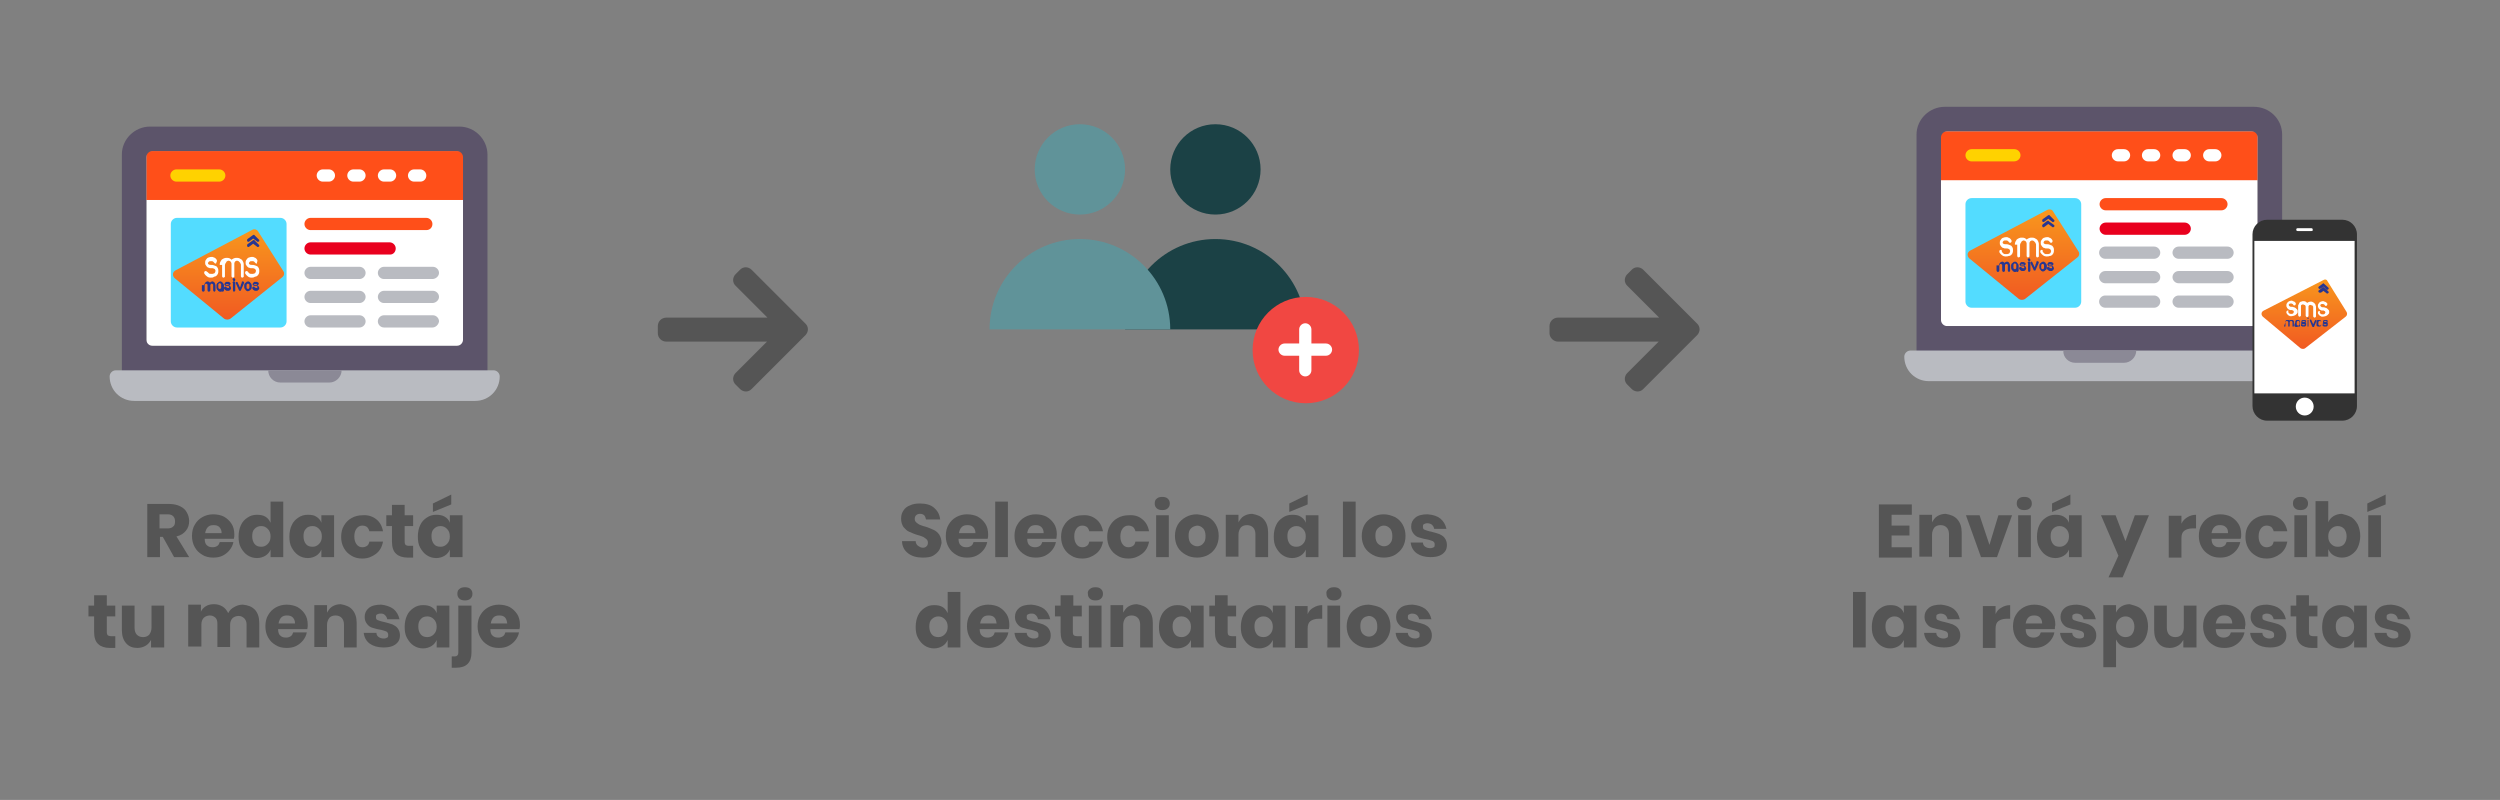 <?xml version="1.0" encoding="utf-8"?>
<!-- Generator: Adobe Illustrator 22.1.0, SVG Export Plug-In . SVG Version: 6.00 Build 0)  -->
<svg version="1.1" id="Layer_1" xmlns="http://www.w3.org/2000/svg" xmlns:xlink="http://www.w3.org/1999/xlink" x="0px" y="0px"
	 viewBox="0 0 531.3 170" style="enable-background:new 0 0 531.3 170;" xml:space="preserve">
<rect x="0" y="0" width="531.3" height="170" fill="#808080" stroke="none"/>
<style type="text/css">
	.st0{fill:#1B4145;}
	.st1{fill:#609399;}
	.st2{fill:#F14742;}
	.st3{fill:#FFFFFF;}
	.st4{fill:#FF4F19;}
	.st5{fill:#5C546A;}
	.st6{fill:#B9BBC1;}
	.st7{fill:#FFD200;}
	.st8{fill:#53DCFF;}
	.st9{fill:#E9001E;}
	.st10{fill:#8B8996;}
	.st11{fill:url(#SVGID_1_);}
	.st12{fill:#273691;}
	.st13{fill:url(#SVGID_2_);}
	.st14{fill:#333333;}
	.st15{fill:url(#SVGID_3_);}
	.st16{fill:#555555;}
</style>
<g>
	<g>
		<g>
			<circle class="st0" cx="258.3" cy="36" r="9.6"/>
			<path class="st0" d="M258.3,50.8c-10.6,0-19.2,8.6-19.2,19.2h38.4C277.5,59.4,268.9,50.8,258.3,50.8z"/>
		</g>
		<g>
			<circle class="st1" cx="229.5" cy="36" r="9.6"/>
			<path class="st1" d="M229.5,50.8c-10.6,0-19.2,8.6-19.2,19.2h38.4C248.7,59.4,240.1,50.8,229.5,50.8z"/>
		</g>
		<circle class="st2" cx="277.5" cy="74.4" r="11.3"/>
		<path class="st3" d="M281.8,73h-3.1V70c0-0.7-0.6-1.3-1.3-1.3s-1.3,0.6-1.3,1.3V73h-3.1c-0.7,0-1.3,0.6-1.3,1.3
			c0,0.7,0.6,1.3,1.3,1.3h3.1v3.1c0,0.7,0.6,1.3,1.3,1.3s1.3-0.6,1.3-1.3v-3.1h3.1c0.7,0,1.3-0.6,1.3-1.3
			C283.1,73.6,282.5,73,281.8,73z"/>
	</g>
	<g>
		<g>
			<g>
				<rect x="31.1" y="32.1" class="st3" width="67.3" height="41.4"/>
			</g>
			<g>
				<rect x="31.1" y="32.1" class="st4" width="67.3" height="10.4"/>
			</g>
			<g>
				<path class="st5" d="M97.6,26.9H31.9c-3.3,0-6,2.7-6,5.9V80c0,0.7,0.6,1.3,1.3,1.3h75.1c0.7,0,1.3-0.6,1.3-1.3V32.9
					C103.6,29.6,100.9,26.9,97.6,26.9z M31.1,72.2V33.4c0-0.7,0.6-1.3,1.3-1.3h64.7c0.7,0,1.3,0.6,1.3,1.3v38.8
					c0,0.7-0.6,1.3-1.3,1.3H32.4C31.7,73.5,31.1,72.9,31.1,72.2z"/>
			</g>
			<g>
				<path class="st6" d="M104.9,78.7H24.6c-0.7,0-1.3,0.6-1.3,1.3l0,0c0,2.9,2.3,5.2,5.2,5.2H101c2.9,0,5.2-2.3,5.2-5.2l0,0
					C106.2,79.3,105.6,78.7,104.9,78.7z"/>
			</g>
			<g>
				<g>
					<path class="st7" d="M46.6,38.6h-9.1c-0.7,0-1.3-0.6-1.3-1.3c0-0.7,0.6-1.3,1.3-1.3h9.1c0.7,0,1.3,0.6,1.3,1.3
						C47.9,38,47.3,38.6,46.6,38.6z"/>
				</g>
			</g>
			<g>
				<g>
					<path class="st3" d="M69.9,38.6h-1.3c-0.7,0-1.3-0.6-1.3-1.3c0-0.7,0.6-1.3,1.3-1.3h1.3c0.7,0,1.3,0.6,1.3,1.3
						C71.2,38,70.6,38.6,69.9,38.6z"/>
				</g>
			</g>
			<g>
				<g>
					<path class="st3" d="M76.4,38.6h-1.3c-0.7,0-1.3-0.6-1.3-1.3c0-0.7,0.6-1.3,1.3-1.3h1.3c0.7,0,1.3,0.6,1.3,1.3
						C77.7,38,77.1,38.6,76.4,38.6z"/>
				</g>
			</g>
			<g>
				<g>
					<path class="st3" d="M82.9,38.6h-1.3c-0.7,0-1.3-0.6-1.3-1.3c0-0.7,0.6-1.3,1.3-1.3h1.3c0.7,0,1.3,0.6,1.3,1.3
						C84.2,38,83.6,38.6,82.9,38.6z"/>
				</g>
			</g>
			<g>
				<g>
					<path class="st3" d="M89.3,38.6H88c-0.7,0-1.3-0.6-1.3-1.3c0-0.7,0.6-1.3,1.3-1.3h1.3c0.7,0,1.3,0.6,1.3,1.3
						C90.6,38,90.1,38.6,89.3,38.6z"/>
				</g>
			</g>
			<g>
				<path class="st8" d="M59.6,69.6h-22c-0.7,0-1.3-0.6-1.3-1.3V47.6c0-0.7,0.6-1.3,1.3-1.3h22c0.7,0,1.3,0.6,1.3,1.3v20.7
					C60.9,69,60.3,69.6,59.6,69.6z"/>
			</g>
			<g>
				<g>
					<path class="st4" d="M90.6,48.9H66c-0.7,0-1.3-0.6-1.3-1.3s0.6-1.3,1.3-1.3h24.6c0.7,0,1.3,0.6,1.3,1.3
						C91.9,48.3,91.4,48.9,90.6,48.9z"/>
				</g>
			</g>
			<g>
				<g>
					<path class="st6" d="M76.4,59.3H66c-0.7,0-1.3-0.6-1.3-1.3s0.6-1.3,1.3-1.3h10.4c0.7,0,1.3,0.6,1.3,1.3S77.1,59.3,76.4,59.3z"
						/>
				</g>
			</g>
			<g>
				<g>
					<path class="st6" d="M76.4,64.4H66c-0.7,0-1.3-0.6-1.3-1.3s0.6-1.3,1.3-1.3h10.4c0.7,0,1.3,0.6,1.3,1.3S77.1,64.4,76.4,64.4z"
						/>
				</g>
			</g>
			<g>
				<g>
					<path class="st6" d="M76.4,69.6H66c-0.7,0-1.3-0.6-1.3-1.3c0-0.7,0.6-1.3,1.3-1.3h10.4c0.7,0,1.3,0.6,1.3,1.3
						C77.7,69,77.1,69.6,76.4,69.6z"/>
				</g>
			</g>
			<g>
				<g>
					<path class="st6" d="M91.9,59.3H81.6c-0.7,0-1.3-0.6-1.3-1.3s0.6-1.3,1.3-1.3h10.4c0.7,0,1.3,0.6,1.3,1.3S92.6,59.3,91.9,59.3z
						"/>
				</g>
			</g>
			<g>
				<g>
					<path class="st6" d="M91.9,64.4H81.6c-0.7,0-1.3-0.6-1.3-1.3s0.6-1.3,1.3-1.3h10.4c0.7,0,1.3,0.6,1.3,1.3S92.6,64.4,91.9,64.4z
						"/>
				</g>
			</g>
			<g>
				<g>
					<path class="st6" d="M91.9,69.6H81.6c-0.7,0-1.3-0.6-1.3-1.3c0-0.7,0.6-1.3,1.3-1.3h10.4c0.7,0,1.3,0.6,1.3,1.3
						C93.2,69,92.6,69.6,91.9,69.6z"/>
				</g>
			</g>
			<g>
				<g>
					<path class="st9" d="M82.9,54.1H66c-0.7,0-1.3-0.6-1.3-1.3c0-0.7,0.6-1.3,1.3-1.3h16.8c0.7,0,1.3,0.6,1.3,1.3
						S83.6,54.1,82.9,54.1z"/>
				</g>
			</g>
			<g>
				<path class="st10" d="M59.6,81.3h10.4c1.4,0,2.6-1.2,2.6-2.6H57C57,80.1,58.1,81.3,59.6,81.3z"/>
			</g>
		</g>
		<g>
			<linearGradient id="SVGID_1_" gradientUnits="userSpaceOnUse" x1="48.576" y1="67.933" x2="48.576" y2="48.743">
				<stop  offset="0" style="stop-color:#F15A22"/>
				<stop  offset="1" style="stop-color:#F8971D"/>
			</linearGradient>
			<path class="st11" d="M53.7,48.8l-16.3,8.6c-0.8,0.4-0.8,1.2-0.3,1.7l10.5,8.6c0.4,0.3,1,0.3,1.4,0L60,58.9
				c0.4-0.3,0.5-0.9,0.2-1.3l-5.4-8.5C54.6,48.8,54.1,48.6,53.7,48.8z"/>
			<g>
				<path class="st3" d="M44.1,57.8c0.1,0.1,0.2,0.2,0.3,0.3c0.1,0.1,0.3,0.1,0.5,0.1c0.1,0,0.2,0,0.3,0c0.1,0,0.2-0.1,0.3-0.1
					c0.1,0,0.1-0.1,0.2-0.2c0-0.1,0.1-0.2,0.1-0.3c0-0.1,0-0.2-0.1-0.3c0-0.1-0.1-0.1-0.2-0.2c-0.1,0-0.2-0.1-0.3-0.1
					c-0.1,0-0.2,0-0.3,0c-0.2,0-0.4,0-0.5-0.1c-0.2,0-0.3-0.1-0.4-0.2c-0.1-0.1-0.2-0.2-0.3-0.4c-0.1-0.1-0.1-0.3-0.1-0.5
					c0-0.2,0-0.3,0.1-0.5c0.1-0.1,0.2-0.3,0.3-0.4c0.1-0.1,0.3-0.2,0.4-0.2c0.2-0.1,0.4-0.1,0.6-0.1c0,0,0.1,0,0.1,0
					c0.1,0,0.2,0,0.3,0.1c0.1,0,0.3,0.1,0.4,0.2c0.1,0.1,0.2,0.2,0.3,0.4c0,0,0,0.1,0,0.1c0,0,0,0.1,0,0.1c0,0.1,0,0.1-0.1,0.2
					C46,56,45.9,56,45.8,56c0,0-0.1,0-0.1,0c0,0-0.1-0.1-0.1-0.1l0,0c-0.1-0.1-0.2-0.2-0.3-0.3c-0.1-0.1-0.2-0.1-0.4-0.1
					c-0.3,0-0.4,0-0.5,0.1c-0.1,0.1-0.2,0.2-0.2,0.3c0,0.2,0.1,0.3,0.2,0.3c0.1,0.1,0.3,0.1,0.5,0.1c0.2,0,0.4,0,0.6,0.1
					c0.2,0.1,0.3,0.1,0.5,0.2c0.1,0.1,0.2,0.2,0.3,0.4c0.1,0.2,0.1,0.3,0.1,0.6c0,0.2,0,0.4-0.1,0.6c-0.1,0.2-0.2,0.3-0.3,0.4
					c-0.1,0.1-0.3,0.2-0.5,0.2C45.3,59,45.1,59,44.8,59c0,0-0.1,0-0.2,0c-0.1,0-0.3-0.1-0.4-0.1c-0.1-0.1-0.3-0.2-0.4-0.3
					c-0.1-0.1-0.3-0.3-0.4-0.5c0,0,0-0.1,0-0.1c0,0,0-0.1,0-0.1c0-0.1,0-0.2,0.1-0.2c0.1-0.1,0.1-0.1,0.2-0.1c0.1,0,0.2,0,0.2,0.1
					C44,57.7,44,57.8,44.1,57.8L44.1,57.8z"/>
				<path class="st3" d="M46.7,56.3c0-0.2,0-0.4,0.1-0.6c0.1-0.2,0.2-0.3,0.3-0.5c0.1-0.1,0.3-0.2,0.5-0.3c0.2-0.1,0.4-0.1,0.6-0.1
					c0.2,0,0.4,0,0.6,0.1c0.2,0.1,0.3,0.2,0.4,0.3c0.1-0.1,0.3-0.2,0.5-0.3c0.2-0.1,0.4-0.1,0.6-0.1c0.2,0,0.4,0,0.6,0.1
					c0.2,0.1,0.3,0.2,0.5,0.3c0.1,0.1,0.2,0.3,0.3,0.5c0.1,0.2,0.1,0.4,0.1,0.6v2.4c0,0.1,0,0.2-0.1,0.2c-0.1,0.1-0.1,0.1-0.2,0.1
					c-0.1,0-0.2,0-0.2-0.1c-0.1-0.1-0.1-0.1-0.1-0.2v-2.4c0-0.1,0-0.2-0.1-0.3c0-0.1-0.1-0.2-0.2-0.3c-0.1-0.1-0.1-0.1-0.2-0.2
					c-0.1,0-0.2-0.1-0.3-0.1c-0.1,0-0.2,0-0.3,0.1c-0.1,0-0.2,0.1-0.2,0.2c-0.1,0.1-0.1,0.2-0.1,0.3c0,0.1,0,0.2,0,0.3v2.4
					c0,0.1,0,0.2-0.1,0.2c-0.1,0.1-0.1,0.1-0.2,0.1c-0.1,0-0.2,0-0.2-0.1c-0.1-0.1-0.1-0.1-0.1-0.2v-2.4c0-0.1,0-0.2,0-0.3
					c0-0.1-0.1-0.2-0.1-0.3c-0.1-0.1-0.1-0.1-0.2-0.2c-0.1,0-0.2-0.1-0.3-0.1c-0.1,0-0.2,0-0.3,0.1c-0.1,0-0.2,0.1-0.2,0.2
					c-0.1,0.1-0.1,0.2-0.2,0.3c0,0.1-0.1,0.2-0.1,0.3v2.4c0,0.1,0,0.2-0.1,0.2c-0.1,0.1-0.1,0.1-0.2,0.1c-0.1,0-0.2,0-0.2-0.1
					c-0.1-0.1-0.1-0.1-0.1-0.2V56.3z"/>
				<path class="st3" d="M52.7,57.8c0.1,0.1,0.2,0.2,0.3,0.3c0.1,0.1,0.3,0.1,0.5,0.1c0.1,0,0.2,0,0.3,0c0.1,0,0.2-0.1,0.3-0.1
					c0.1,0,0.1-0.1,0.2-0.2c0-0.1,0.1-0.2,0.1-0.3c0-0.1,0-0.2-0.1-0.3c0-0.1-0.1-0.1-0.2-0.2c-0.1,0-0.2-0.1-0.3-0.1
					c-0.1,0-0.2,0-0.3,0c-0.2,0-0.4,0-0.5-0.1c-0.2,0-0.3-0.1-0.4-0.2c-0.1-0.1-0.2-0.2-0.3-0.4c-0.1-0.1-0.1-0.3-0.1-0.5
					c0-0.2,0-0.3,0.1-0.5c0.1-0.1,0.2-0.3,0.3-0.4c0.1-0.1,0.3-0.2,0.4-0.2c0.2-0.1,0.4-0.1,0.6-0.1c0,0,0.1,0,0.1,0
					c0.1,0,0.2,0,0.3,0.1c0.1,0,0.3,0.1,0.4,0.2c0.1,0.1,0.2,0.2,0.3,0.4c0,0,0,0.1,0,0.1c0,0,0,0.1,0,0.1c0,0.1,0,0.1-0.1,0.2
					C54.7,56,54.6,56,54.5,56c0,0-0.1,0-0.1,0c0,0-0.1-0.1-0.1-0.1l0,0c-0.1-0.1-0.2-0.2-0.3-0.3c-0.1-0.1-0.2-0.1-0.4-0.1
					c-0.3,0-0.4,0-0.5,0.1c-0.1,0.1-0.2,0.2-0.2,0.3c0,0.2,0.1,0.3,0.2,0.3c0.1,0.1,0.3,0.1,0.5,0.1c0.2,0,0.4,0,0.6,0.1
					c0.2,0.1,0.3,0.1,0.5,0.2c0.1,0.1,0.2,0.2,0.3,0.4c0.1,0.2,0.1,0.3,0.1,0.6c0,0.2,0,0.4-0.1,0.6c-0.1,0.2-0.2,0.3-0.3,0.4
					c-0.1,0.1-0.3,0.2-0.5,0.2C53.9,59,53.7,59,53.5,59c0,0-0.1,0-0.2,0c-0.1,0-0.3-0.1-0.4-0.1c-0.1-0.1-0.3-0.2-0.4-0.3
					c-0.1-0.1-0.3-0.3-0.4-0.5c0,0,0-0.1,0-0.1c0,0,0-0.1,0-0.1c0-0.1,0-0.2,0.1-0.2c0.1-0.1,0.1-0.1,0.2-0.1c0.1,0,0.2,0,0.2,0.1
					C52.7,57.7,52.7,57.8,52.7,57.8L52.7,57.8z"/>
			</g>
			<g>
				<g>
					<path class="st12" d="M43.4,60.6c0-0.1,0-0.2,0.1-0.3c0-0.1,0.1-0.2,0.1-0.2c0.1-0.1,0.1-0.1,0.2-0.2c0.1,0,0.2-0.1,0.3-0.1
						c0.1,0,0.2,0,0.3,0.1c0.1,0,0.2,0.1,0.2,0.2c0.1-0.1,0.1-0.1,0.2-0.2c0.1,0,0.2-0.1,0.3-0.1c0.1,0,0.2,0,0.3,0.1
						c0.1,0,0.2,0.1,0.2,0.2c0.1,0.1,0.1,0.1,0.1,0.2c0,0.1,0.1,0.2,0.1,0.3v1.1c0,0.1,0,0.1-0.1,0.2c0,0-0.1,0.1-0.1,0.1
						c-0.1,0-0.1,0-0.2-0.1c0,0-0.1-0.1-0.1-0.2v-1.1c0-0.1,0-0.2-0.1-0.2c-0.1-0.1-0.1-0.1-0.2-0.1c-0.1,0-0.2,0-0.2,0.1
						c0,0.1-0.1,0.1-0.1,0.2v1.1c0,0.1,0,0.1-0.1,0.2c0,0-0.1,0.1-0.2,0.1c-0.1,0-0.1,0-0.2-0.1c0,0-0.1-0.1-0.1-0.2v-1.1
						c0-0.1,0-0.2-0.1-0.2c-0.1-0.1-0.1-0.1-0.2-0.1c-0.1,0-0.2,0-0.2,0.1c0,0.1-0.1,0.1-0.1,0.2v1.1c0,0.1,0,0.1-0.1,0.2
						c0,0-0.1,0.1-0.2,0.1c-0.1,0-0.1,0-0.2-0.1c0,0-0.1-0.1-0.1-0.2V60.6z"/>
					<path class="st12" d="M46,60.6c0-0.1,0-0.2,0.1-0.3c0-0.1,0.1-0.2,0.2-0.2c0.1-0.1,0.1-0.1,0.2-0.2c0.1,0,0.2-0.1,0.3-0.1
						c0.1,0,0.2,0,0.3,0.1c0.1,0,0.2,0.1,0.2,0.2c0.1,0.1,0.1,0.1,0.2,0.2c0,0.1,0.1,0.2,0.1,0.3v1.1c0,0.1,0,0.1-0.1,0.2
						c0,0-0.1,0.1-0.1,0.1c0,0-0.1,0-0.1,0c0,0-0.1,0-0.1-0.1c-0.1,0.1-0.2,0.1-0.4,0.1c-0.1,0-0.2,0-0.3-0.1
						c-0.1,0-0.2-0.1-0.2-0.2c-0.1-0.1-0.1-0.1-0.2-0.2c0-0.1-0.1-0.2-0.1-0.3V60.6z M46.4,61.1c0,0.1,0,0.2,0.1,0.2
						c0.1,0.1,0.1,0.1,0.2,0.1c0.1,0,0.2,0,0.2-0.1c0.1-0.1,0.1-0.1,0.1-0.2v-0.6c0,0,0-0.1,0-0.1c0,0,0-0.1-0.1-0.1
						c0,0-0.1-0.1-0.1-0.1c0,0-0.1,0-0.1,0c-0.1,0-0.2,0-0.2,0.1c-0.1,0.1-0.1,0.1-0.1,0.2V61.1z"/>
					<path class="st12" d="M47.7,60.4c0-0.1,0-0.2,0.1-0.2c0-0.1,0.1-0.1,0.1-0.2c0.1-0.1,0.1-0.1,0.2-0.1c0.1,0,0.2,0,0.3,0
						c0.1,0,0.2,0,0.2,0c0.1,0,0.1,0.1,0.2,0.1c0.1,0,0.1,0.1,0.2,0.2c0,0,0,0.1,0,0.1c0,0.1,0,0.1-0.1,0.2c0,0-0.1,0.1-0.1,0.1
						c0,0-0.1,0-0.1,0c0,0-0.1,0-0.1-0.1v0c0,0-0.1-0.1-0.1-0.1c0,0-0.1,0-0.2,0c-0.1,0-0.1,0-0.2,0c-0.1,0-0.1,0.1-0.1,0.1
						c0,0.1,0,0.1,0.1,0.1c0,0,0.1,0,0.2,0c0.1,0,0.2,0,0.3,0c0.1,0,0.2,0.1,0.2,0.1c0.1,0.1,0.1,0.1,0.2,0.2c0,0.1,0.1,0.2,0.1,0.3
						c0,0.1,0,0.2-0.1,0.3c0,0.1-0.1,0.1-0.2,0.2c-0.1,0.1-0.1,0.1-0.2,0.1c-0.1,0-0.2,0-0.3,0c0,0-0.1,0-0.1,0
						c-0.1,0-0.1,0-0.2-0.1c-0.1,0-0.1-0.1-0.2-0.1c-0.1-0.1-0.1-0.2-0.2-0.3c0,0,0,0,0-0.1c0-0.1,0-0.1,0.1-0.2
						c0,0,0.1-0.1,0.2-0.1c0,0,0.1,0,0.1,0c0,0,0.1,0.1,0.1,0.1c0,0.1,0.1,0.1,0.1,0.1c0.1,0,0.1,0.1,0.2,0.1c0.1,0,0.2,0,0.2,0
						c0.1,0,0.1-0.1,0.1-0.2c0-0.1,0-0.1-0.1-0.2c-0.1,0-0.1,0-0.2,0c-0.1,0-0.2,0-0.3,0c-0.1,0-0.2-0.1-0.2-0.1
						c-0.1,0-0.1-0.1-0.1-0.2C47.8,60.7,47.7,60.6,47.7,60.4z"/>
					<path class="st12" d="M49.4,59.4c0-0.1,0-0.1,0.1-0.2c0,0,0.1-0.1,0.2-0.1c0.1,0,0.1,0,0.2,0.1c0,0,0.1,0.1,0.1,0.2v0.1
						c0,0.1,0,0.1-0.1,0.2c0,0-0.1,0.1-0.2,0.1c-0.1,0-0.1,0-0.1-0.1c0,0-0.1-0.1-0.1-0.2V59.4z M49.4,60.1c0-0.1,0-0.1,0.1-0.2
						c0,0,0.1-0.1,0.2-0.1c0.1,0,0.1,0,0.2,0.1c0,0,0.1,0.1,0.1,0.2v1.6c0,0.1,0,0.1-0.1,0.2c0,0-0.1,0.1-0.2,0.1
						c-0.1,0-0.1,0-0.1-0.1c0,0-0.1-0.1-0.1-0.2V60.1z"/>
					<path class="st12" d="M50.1,60.2C50.1,60.1,50.1,60.1,50.1,60.2c0-0.1,0-0.2,0-0.2c0,0,0.1-0.1,0.2-0.1c0,0,0.1,0,0.1,0
						c0,0,0.1,0.1,0.1,0.1l0.5,1.1c0.1-0.2,0.2-0.4,0.2-0.6c0.1-0.2,0.2-0.4,0.2-0.6c0-0.1,0.1-0.1,0.2-0.1c0.1,0,0.1,0,0.2,0.1
						c0,0,0.1,0.1,0.1,0.2c0,0,0,0,0,0c0,0,0,0,0,0l-0.7,1.6c0,0.1-0.1,0.1-0.2,0.1c-0.1,0-0.2,0-0.2-0.1l0,0L50.1,60.2z"/>
					<path class="st12" d="M51.9,60.6c0-0.1,0-0.2,0.1-0.3c0-0.1,0.1-0.2,0.2-0.2c0.1-0.1,0.1-0.1,0.2-0.2c0.1,0,0.2-0.1,0.3-0.1
						c0.1,0,0.2,0,0.3,0.1c0.1,0,0.2,0.1,0.2,0.2c0.1,0.1,0.1,0.1,0.2,0.2c0,0.1,0.1,0.2,0.1,0.3v0.5c0,0.1,0,0.2-0.1,0.3
						c0,0.1-0.1,0.2-0.2,0.2c-0.1,0.1-0.1,0.1-0.2,0.2c-0.1,0-0.2,0.1-0.3,0.1c-0.1,0-0.2,0-0.3-0.1c-0.1,0-0.2-0.1-0.2-0.2
						c-0.1-0.1-0.1-0.1-0.2-0.2c0-0.1-0.1-0.2-0.1-0.3V60.6z M52.4,61.1c0,0.1,0,0.2,0.1,0.2c0.1,0.1,0.1,0.1,0.2,0.1
						c0.1,0,0.2,0,0.2-0.1c0.1-0.1,0.1-0.1,0.1-0.2v-0.5c0,0,0-0.1,0-0.1c0,0,0-0.1-0.1-0.1c0,0-0.1-0.1-0.1-0.1c0,0-0.1,0-0.1,0
						c-0.1,0-0.2,0-0.2,0.1c-0.1,0.1-0.1,0.1-0.1,0.2V61.1z"/>
					<path class="st12" d="M53.7,60.4c0-0.1,0-0.2,0.1-0.2c0-0.1,0.1-0.1,0.1-0.2c0.1-0.1,0.1-0.1,0.2-0.1c0.1,0,0.2,0,0.3,0
						c0.1,0,0.2,0,0.2,0c0.1,0,0.1,0.1,0.2,0.1c0.1,0,0.1,0.1,0.2,0.2c0,0,0,0.1,0,0.1c0,0.1,0,0.1-0.1,0.2c0,0-0.1,0.1-0.1,0.1
						c0,0-0.1,0-0.1,0c0,0-0.1,0-0.1-0.1v0c0,0-0.1-0.1-0.1-0.1c0,0-0.1,0-0.2,0c-0.1,0-0.1,0-0.2,0c-0.1,0-0.1,0.1-0.1,0.1
						c0,0.1,0,0.1,0.1,0.1c0,0,0.1,0,0.2,0c0.1,0,0.2,0,0.3,0c0.1,0,0.2,0.1,0.2,0.1c0.1,0.1,0.1,0.1,0.2,0.2c0,0.1,0.1,0.2,0.1,0.3
						c0,0.1,0,0.2-0.1,0.3c0,0.1-0.1,0.1-0.2,0.2c-0.1,0.1-0.1,0.1-0.2,0.1c-0.1,0-0.2,0-0.3,0c0,0-0.1,0-0.1,0
						c-0.1,0-0.1,0-0.2-0.1c-0.1,0-0.1-0.1-0.2-0.1c-0.1-0.1-0.1-0.2-0.2-0.3c0,0,0,0,0-0.1c0-0.1,0-0.1,0.1-0.2
						c0,0,0.1-0.1,0.2-0.1c0,0,0.1,0,0.1,0c0,0,0.1,0.1,0.1,0.1c0,0.1,0.1,0.1,0.1,0.1c0.1,0,0.1,0.1,0.2,0.1c0.1,0,0.2,0,0.2,0
						c0.1,0,0.1-0.1,0.1-0.2c0-0.1,0-0.1-0.1-0.2c-0.1,0-0.1,0-0.2,0c-0.1,0-0.2,0-0.3,0c-0.1,0-0.2-0.1-0.2-0.1
						c-0.1,0-0.1-0.1-0.1-0.2C53.7,60.7,53.7,60.6,53.7,60.4z"/>
				</g>
				<g>
					<path class="st12" d="M55,50.9c0,0,0.1,0.1,0.1,0.1c0,0,0,0.1,0,0.1c0,0.1,0,0.2-0.1,0.2c-0.1,0.1-0.1,0.1-0.2,0.1
						c-0.1,0-0.1,0-0.2-0.1c-0.1-0.1-0.3-0.2-0.4-0.3c-0.1-0.1-0.3-0.2-0.4-0.3c-0.1,0.1-0.3,0.2-0.4,0.3c-0.1,0.1-0.3,0.2-0.4,0.3
						c-0.1,0-0.1,0.1-0.2,0.1c-0.1,0-0.2,0-0.2-0.1c-0.1-0.1-0.1-0.1-0.1-0.2c0-0.1,0-0.2,0.1-0.3l1.1-0.8c0.1,0,0.1-0.1,0.2-0.1
						c0.1,0,0.2,0,0.2,0.1L55,50.9z M55,52c0,0,0.1,0.1,0.1,0.1c0,0,0,0.1,0,0.1c0,0.1,0,0.2-0.1,0.2c-0.1,0.1-0.1,0.1-0.2,0.1
						c-0.1,0-0.1,0-0.2-0.1c-0.1-0.1-0.3-0.2-0.4-0.3c-0.1-0.1-0.3-0.2-0.4-0.3c-0.1,0.1-0.3,0.2-0.4,0.3c-0.1,0.1-0.3,0.2-0.4,0.3
						c0,0-0.1,0-0.1,0.1c0,0-0.1,0-0.1,0c-0.1,0-0.2,0-0.2-0.1c-0.1-0.1-0.1-0.1-0.1-0.2c0-0.1,0-0.2,0.1-0.3l1.1-0.8
						c0.1,0,0.1-0.1,0.2-0.1c0.1,0,0.2,0,0.2,0.1L55,52z"/>
				</g>
			</g>
		</g>
	</g>
	<g>
		<g>
			<g>
				<g>
					<rect x="412.5" y="27.9" class="st3" width="67.3" height="41.4"/>
				</g>
				<g>
					<rect x="412.5" y="27.9" class="st4" width="67.3" height="10.4"/>
				</g>
				<g>
					<path class="st5" d="M479,22.7h-65.7c-3.3,0-6,2.7-6,5.9v47.1c0,0.7,0.6,1.3,1.3,1.3h75.1c0.7,0,1.3-0.6,1.3-1.3V28.6
						C485,25.3,482.3,22.7,479,22.7z M412.5,68V29.2c0-0.7,0.6-1.3,1.3-1.3h64.7c0.7,0,1.3,0.6,1.3,1.3V68c0,0.7-0.6,1.3-1.3,1.3
						h-64.7C413.1,69.3,412.5,68.7,412.5,68z"/>
				</g>
				<g>
					<path class="st6" d="M486.3,74.5H406c-0.7,0-1.3,0.6-1.3,1.3l0,0c0,2.9,2.3,5.2,5.2,5.2h72.5c2.9,0,5.2-2.3,5.2-5.2l0,0
						C487.6,75,487,74.5,486.3,74.5z"/>
				</g>
				<g>
					<g>
						<path class="st7" d="M428,34.3H419c-0.7,0-1.3-0.6-1.3-1.3c0-0.7,0.6-1.3,1.3-1.3h9.1c0.7,0,1.3,0.6,1.3,1.3
							S428.8,34.3,428,34.3z"/>
					</g>
				</g>
				<g>
					<g>
						<path class="st3" d="M451.4,34.3h-1.3c-0.7,0-1.3-0.6-1.3-1.3c0-0.7,0.6-1.3,1.3-1.3h1.3c0.7,0,1.3,0.6,1.3,1.3
							S452.1,34.3,451.4,34.3z"/>
					</g>
				</g>
				<g>
					<g>
						<path class="st3" d="M457.8,34.3h-1.3c-0.7,0-1.3-0.6-1.3-1.3c0-0.7,0.6-1.3,1.3-1.3h1.3c0.7,0,1.3,0.6,1.3,1.3
							S458.5,34.3,457.8,34.3z"/>
					</g>
				</g>
				<g>
					<g>
						<path class="st3" d="M464.3,34.3H463c-0.7,0-1.3-0.6-1.3-1.3c0-0.7,0.6-1.3,1.3-1.3h1.3c0.7,0,1.3,0.6,1.3,1.3
							S465,34.3,464.3,34.3z"/>
					</g>
				</g>
				<g>
					<g>
						<path class="st3" d="M470.8,34.3h-1.3c-0.7,0-1.3-0.6-1.3-1.3c0-0.7,0.6-1.3,1.3-1.3h1.3c0.7,0,1.3,0.6,1.3,1.3
							S471.5,34.3,470.8,34.3z"/>
					</g>
				</g>
				<g>
					<path class="st8" d="M441,65.4h-22c-0.7,0-1.3-0.6-1.3-1.3V43.4c0-0.7,0.6-1.3,1.3-1.3h22c0.7,0,1.3,0.6,1.3,1.3v20.7
						C442.3,64.8,441.7,65.4,441,65.4z"/>
				</g>
				<g>
					<g>
						<path class="st4" d="M472.1,44.7h-24.6c-0.7,0-1.3-0.6-1.3-1.3c0-0.7,0.6-1.3,1.3-1.3h24.6c0.7,0,1.3,0.6,1.3,1.3
							S472.8,44.7,472.1,44.7z"/>
					</g>
				</g>
				<g>
					<g>
						<path class="st6" d="M457.8,55h-10.4c-0.7,0-1.3-0.6-1.3-1.3s0.6-1.3,1.3-1.3h10.4c0.7,0,1.3,0.6,1.3,1.3S458.5,55,457.8,55z"
							/>
					</g>
				</g>
				<g>
					<g>
						<path class="st6" d="M457.8,60.2h-10.4c-0.7,0-1.3-0.6-1.3-1.3c0-0.7,0.6-1.3,1.3-1.3h10.4c0.7,0,1.3,0.6,1.3,1.3
							C459.1,59.6,458.5,60.2,457.8,60.2z"/>
					</g>
				</g>
				<g>
					<g>
						<path class="st6" d="M457.8,65.4h-10.4c-0.7,0-1.3-0.6-1.3-1.3c0-0.7,0.6-1.3,1.3-1.3h10.4c0.7,0,1.3,0.6,1.3,1.3
							C459.1,64.8,458.5,65.4,457.8,65.4z"/>
					</g>
				</g>
				<g>
					<g>
						<path class="st6" d="M473.4,55H463c-0.7,0-1.3-0.6-1.3-1.3s0.6-1.3,1.3-1.3h10.4c0.7,0,1.3,0.6,1.3,1.3S474.1,55,473.4,55z"/>
					</g>
				</g>
				<g>
					<g>
						<path class="st6" d="M473.4,60.2H463c-0.7,0-1.3-0.6-1.3-1.3c0-0.7,0.6-1.3,1.3-1.3h10.4c0.7,0,1.3,0.6,1.3,1.3
							C474.7,59.6,474.1,60.2,473.4,60.2z"/>
					</g>
				</g>
				<g>
					<g>
						<path class="st6" d="M473.4,65.4H463c-0.7,0-1.3-0.6-1.3-1.3c0-0.7,0.6-1.3,1.3-1.3h10.4c0.7,0,1.3,0.6,1.3,1.3
							C474.7,64.8,474.1,65.4,473.4,65.4z"/>
					</g>
				</g>
				<g>
					<g>
						<path class="st9" d="M464.3,49.9h-16.8c-0.7,0-1.3-0.6-1.3-1.3s0.6-1.3,1.3-1.3h16.8c0.7,0,1.3,0.6,1.3,1.3
							S465,49.9,464.3,49.9z"/>
					</g>
				</g>
				<g>
					<path class="st10" d="M441,77.1h10.4c1.4,0,2.6-1.2,2.6-2.6h-15.5C438.4,75.9,439.6,77.1,441,77.1z"/>
				</g>
			</g>
			<g>
				<linearGradient id="SVGID_2_" gradientUnits="userSpaceOnUse" x1="430.005" y1="63.71" x2="430.005" y2="44.521">
					<stop  offset="0" style="stop-color:#F15A22"/>
					<stop  offset="1" style="stop-color:#F8971D"/>
				</linearGradient>
				<path class="st13" d="M435.1,44.6l-16.3,8.6c-0.8,0.4-0.8,1.2-0.3,1.7l10.5,8.6c0.4,0.3,1,0.3,1.4,0l11.1-8.8
					c0.4-0.3,0.5-0.9,0.2-1.3l-5.4-8.5C436.1,44.5,435.5,44.4,435.1,44.6z"/>
				<g>
					<path class="st3" d="M425.5,53.6c0.1,0.1,0.2,0.2,0.3,0.3c0.1,0.1,0.3,0.1,0.5,0.1c0.1,0,0.2,0,0.3,0c0.1,0,0.2-0.1,0.3-0.1
						c0.1,0,0.1-0.1,0.2-0.2c0-0.1,0.1-0.2,0.1-0.3c0-0.1,0-0.2-0.1-0.3c0-0.1-0.1-0.1-0.2-0.2c-0.1,0-0.2-0.1-0.3-0.1
						c-0.1,0-0.2,0-0.3,0c-0.2,0-0.4,0-0.5-0.1c-0.2,0-0.3-0.1-0.4-0.2c-0.1-0.1-0.2-0.2-0.3-0.4c-0.1-0.1-0.1-0.3-0.1-0.5
						c0-0.2,0-0.3,0.1-0.5c0.1-0.1,0.2-0.3,0.3-0.4c0.1-0.1,0.3-0.2,0.4-0.2c0.2-0.1,0.4-0.1,0.6-0.1c0,0,0.1,0,0.1,0
						c0.1,0,0.2,0,0.3,0.1c0.1,0,0.3,0.1,0.4,0.2c0.1,0.1,0.2,0.2,0.3,0.4c0,0,0,0.1,0,0.1c0,0,0,0.1,0,0.1c0,0.1,0,0.1-0.1,0.2
						c-0.1,0.1-0.1,0.1-0.2,0.1c0,0-0.1,0-0.1,0c0,0-0.1-0.1-0.1-0.1l0,0c-0.1-0.1-0.2-0.2-0.3-0.3c-0.1-0.1-0.2-0.1-0.4-0.1
						c-0.3,0-0.4,0-0.5,0.1c-0.1,0.1-0.2,0.2-0.2,0.3c0,0.2,0.1,0.3,0.2,0.3c0.1,0.1,0.3,0.1,0.5,0.1c0.2,0,0.4,0,0.6,0.1
						c0.2,0.1,0.3,0.1,0.5,0.2c0.1,0.1,0.2,0.2,0.3,0.4c0.1,0.2,0.1,0.3,0.1,0.6c0,0.2,0,0.4-0.1,0.6c-0.1,0.2-0.2,0.3-0.3,0.4
						c-0.1,0.1-0.3,0.2-0.5,0.2c-0.2,0.1-0.4,0.1-0.6,0.1c0,0-0.1,0-0.2,0c-0.1,0-0.3-0.1-0.4-0.1c-0.1-0.1-0.3-0.2-0.4-0.3
						c-0.1-0.1-0.3-0.3-0.4-0.5c0,0,0-0.1,0-0.1c0,0,0-0.1,0-0.1c0-0.1,0-0.2,0.1-0.2c0.1-0.1,0.1-0.1,0.2-0.1c0.1,0,0.2,0,0.2,0.1
						C425.4,53.5,425.5,53.5,425.5,53.6L425.5,53.6z"/>
					<path class="st3" d="M428.2,52c0-0.2,0-0.4,0.1-0.6c0.1-0.2,0.2-0.3,0.3-0.5c0.1-0.1,0.3-0.2,0.5-0.3c0.2-0.1,0.4-0.1,0.6-0.1
						c0.2,0,0.4,0,0.6,0.1c0.2,0.1,0.3,0.2,0.4,0.3c0.1-0.1,0.3-0.2,0.5-0.3c0.2-0.1,0.4-0.1,0.6-0.1c0.2,0,0.4,0,0.6,0.1
						c0.2,0.1,0.3,0.2,0.5,0.3c0.1,0.1,0.2,0.3,0.3,0.5c0.1,0.2,0.1,0.4,0.1,0.6v2.4c0,0.1,0,0.2-0.1,0.2c-0.1,0.1-0.1,0.1-0.2,0.1
						c-0.1,0-0.2,0-0.2-0.1c-0.1-0.1-0.1-0.1-0.1-0.2V52c0-0.1,0-0.2-0.1-0.3c0-0.1-0.1-0.2-0.2-0.3c-0.1-0.1-0.1-0.1-0.2-0.2
						c-0.1,0-0.2-0.1-0.3-0.1c-0.1,0-0.2,0-0.3,0.1c-0.1,0-0.2,0.1-0.2,0.2c-0.1,0.1-0.1,0.2-0.1,0.3c0,0.1,0,0.2,0,0.3v2.4
						c0,0.1,0,0.2-0.1,0.2c-0.1,0.1-0.1,0.1-0.2,0.1c-0.1,0-0.2,0-0.2-0.1c-0.1-0.1-0.1-0.1-0.1-0.2V52c0-0.1,0-0.2,0-0.3
						c0-0.1-0.1-0.2-0.1-0.3c-0.1-0.1-0.1-0.1-0.2-0.2c-0.1,0-0.2-0.1-0.3-0.1c-0.1,0-0.2,0-0.3,0.1c-0.1,0-0.2,0.1-0.2,0.2
						c-0.1,0.1-0.1,0.2-0.2,0.3c0,0.1-0.1,0.2-0.1,0.3v2.4c0,0.1,0,0.2-0.1,0.2c-0.1,0.1-0.1,0.1-0.2,0.1c-0.1,0-0.2,0-0.2-0.1
						c-0.1-0.1-0.1-0.1-0.1-0.2V52z"/>
					<path class="st3" d="M434.2,53.6c0.1,0.1,0.2,0.2,0.3,0.3c0.1,0.1,0.3,0.1,0.5,0.1c0.1,0,0.2,0,0.3,0c0.1,0,0.2-0.1,0.3-0.1
						c0.1,0,0.1-0.1,0.2-0.2c0-0.1,0.1-0.2,0.1-0.3c0-0.1,0-0.2-0.1-0.3c0-0.1-0.1-0.1-0.2-0.2c-0.1,0-0.2-0.1-0.3-0.1
						c-0.1,0-0.2,0-0.3,0c-0.2,0-0.4,0-0.5-0.1c-0.2,0-0.3-0.1-0.4-0.2c-0.1-0.1-0.2-0.2-0.3-0.4c-0.1-0.1-0.1-0.3-0.1-0.5
						c0-0.2,0-0.3,0.1-0.5c0.1-0.1,0.2-0.3,0.3-0.4c0.1-0.1,0.3-0.2,0.4-0.2c0.2-0.1,0.4-0.1,0.6-0.1c0,0,0.1,0,0.1,0
						c0.1,0,0.2,0,0.3,0.1c0.1,0,0.3,0.1,0.4,0.2c0.1,0.1,0.2,0.2,0.3,0.4c0,0,0,0.1,0,0.1c0,0,0,0.1,0,0.1c0,0.1,0,0.1-0.1,0.2
						c-0.1,0.1-0.1,0.1-0.2,0.1c0,0-0.1,0-0.1,0c0,0-0.1-0.1-0.1-0.1l0,0c-0.1-0.1-0.2-0.2-0.3-0.3c-0.1-0.1-0.2-0.1-0.4-0.1
						c-0.3,0-0.4,0-0.5,0.1c-0.1,0.1-0.2,0.2-0.2,0.3c0,0.2,0.1,0.3,0.2,0.3c0.1,0.1,0.3,0.1,0.5,0.1c0.2,0,0.4,0,0.6,0.1
						c0.2,0.1,0.3,0.1,0.5,0.2c0.1,0.1,0.2,0.2,0.3,0.4c0.1,0.2,0.1,0.3,0.1,0.6c0,0.2,0,0.4-0.1,0.6c-0.1,0.2-0.2,0.3-0.3,0.4
						c-0.1,0.1-0.3,0.2-0.5,0.2c-0.2,0.1-0.4,0.1-0.6,0.1c0,0-0.1,0-0.2,0c-0.1,0-0.3-0.1-0.4-0.1c-0.1-0.1-0.3-0.2-0.4-0.3
						c-0.1-0.1-0.3-0.3-0.4-0.5c0,0,0-0.1,0-0.1c0,0,0-0.1,0-0.1c0-0.1,0-0.2,0.1-0.2c0.1-0.1,0.1-0.1,0.2-0.1c0.1,0,0.2,0,0.2,0.1
						C434.1,53.5,434.1,53.5,434.2,53.6L434.2,53.6z"/>
				</g>
				<g>
					<g>
						<path class="st12" d="M424.8,56.4c0-0.1,0-0.2,0.1-0.3c0-0.1,0.1-0.2,0.1-0.2c0.1-0.1,0.1-0.1,0.2-0.2c0.1,0,0.2-0.1,0.3-0.1
							c0.1,0,0.2,0,0.3,0.1c0.1,0,0.2,0.1,0.2,0.2c0.1-0.1,0.1-0.1,0.2-0.2c0.1,0,0.2-0.1,0.3-0.1c0.1,0,0.2,0,0.3,0.1
							c0.1,0,0.2,0.1,0.2,0.2c0.1,0.1,0.1,0.1,0.1,0.2c0,0.1,0.1,0.2,0.1,0.3v1.1c0,0.1,0,0.1-0.1,0.2c0,0-0.1,0.1-0.1,0.1
							c-0.1,0-0.1,0-0.2-0.1c0,0-0.1-0.1-0.1-0.2v-1.1c0-0.1,0-0.2-0.1-0.2c-0.1-0.1-0.1-0.1-0.2-0.1c-0.1,0-0.2,0-0.2,0.1
							c0,0.1-0.1,0.1-0.1,0.2v1.1c0,0.1,0,0.1-0.1,0.2c0,0-0.1,0.1-0.2,0.1c-0.1,0-0.1,0-0.2-0.1c0,0-0.1-0.1-0.1-0.2v-1.1
							c0-0.1,0-0.2-0.1-0.2c-0.1-0.1-0.1-0.1-0.2-0.1c-0.1,0-0.2,0-0.2,0.1c0,0.1-0.1,0.1-0.1,0.2v1.1c0,0.1,0,0.1-0.1,0.2
							c0,0-0.1,0.1-0.2,0.1c-0.1,0-0.1,0-0.2-0.1c0,0-0.1-0.1-0.1-0.2V56.4z"/>
						<path class="st12" d="M427.4,56.4c0-0.1,0-0.2,0.1-0.3c0-0.1,0.1-0.2,0.2-0.2c0.1-0.1,0.1-0.1,0.2-0.2c0.1,0,0.2-0.1,0.3-0.1
							c0.1,0,0.2,0,0.3,0.1c0.1,0,0.2,0.1,0.2,0.2c0.1,0.1,0.1,0.1,0.2,0.2c0,0.1,0.1,0.2,0.1,0.3v1.1c0,0.1,0,0.1-0.1,0.2
							c0,0-0.1,0.1-0.1,0.1c0,0-0.1,0-0.1,0c0,0-0.1,0-0.1-0.1c-0.1,0.1-0.2,0.1-0.4,0.1c-0.1,0-0.2,0-0.3-0.1
							c-0.1,0-0.2-0.1-0.2-0.2c-0.1-0.1-0.1-0.1-0.2-0.2c0-0.1-0.1-0.2-0.1-0.3V56.4z M427.9,56.9c0,0.1,0,0.2,0.1,0.2
							c0.1,0.1,0.1,0.1,0.2,0.1c0.1,0,0.2,0,0.2-0.1c0.1-0.1,0.1-0.1,0.1-0.2v-0.6c0,0,0-0.1,0-0.1c0,0,0-0.1-0.1-0.1
							c0,0-0.1-0.1-0.1-0.1c0,0-0.1,0-0.1,0c-0.1,0-0.2,0-0.2,0.1c-0.1,0.1-0.1,0.1-0.1,0.2V56.9z"/>
						<path class="st12" d="M429.2,56.2c0-0.1,0-0.2,0.1-0.2c0-0.1,0.1-0.1,0.1-0.2c0.1-0.1,0.1-0.1,0.2-0.1c0.1,0,0.2,0,0.3,0
							c0.1,0,0.2,0,0.2,0c0.1,0,0.1,0.1,0.2,0.1c0.1,0,0.1,0.1,0.2,0.2c0,0,0,0.1,0,0.1c0,0.1,0,0.1-0.1,0.2c0,0-0.1,0.1-0.1,0.1
							c0,0-0.1,0-0.1,0c0,0-0.1,0-0.1-0.1v0c0,0-0.1-0.1-0.1-0.1c0,0-0.1,0-0.2,0c-0.1,0-0.1,0-0.2,0c-0.1,0-0.1,0.1-0.1,0.1
							c0,0.1,0,0.1,0.1,0.1c0,0,0.1,0,0.2,0c0.1,0,0.2,0,0.3,0c0.1,0,0.2,0.1,0.2,0.1c0.1,0.1,0.1,0.1,0.2,0.2
							c0,0.1,0.1,0.2,0.1,0.3c0,0.1,0,0.2-0.1,0.3c0,0.1-0.1,0.1-0.2,0.2c-0.1,0.1-0.1,0.1-0.2,0.1c-0.1,0-0.2,0-0.3,0
							c0,0-0.1,0-0.1,0c-0.1,0-0.1,0-0.2-0.1c-0.1,0-0.1-0.1-0.2-0.1c-0.1-0.1-0.1-0.2-0.2-0.3c0,0,0,0,0-0.1c0-0.1,0-0.1,0.1-0.2
							c0,0,0.1-0.1,0.2-0.1c0,0,0.1,0,0.1,0c0,0,0.1,0.1,0.1,0.1c0,0.1,0.1,0.1,0.1,0.1c0.1,0,0.1,0.1,0.2,0.1c0.1,0,0.2,0,0.2,0
							c0.1,0,0.1-0.1,0.1-0.2c0-0.1,0-0.1-0.1-0.2c-0.1,0-0.1,0-0.2,0c-0.1,0-0.2,0-0.3,0c-0.1,0-0.2-0.1-0.2-0.1s-0.1-0.1-0.1-0.2
							C429.2,56.4,429.2,56.3,429.2,56.2z"/>
						<path class="st12" d="M430.9,55.2c0-0.1,0-0.1,0.1-0.2c0,0,0.1-0.1,0.2-0.1c0.1,0,0.1,0,0.2,0.1c0,0,0.1,0.1,0.1,0.2v0.1
							c0,0.1,0,0.1-0.1,0.2c0,0-0.1,0.1-0.2,0.1c-0.1,0-0.1,0-0.1-0.1c0,0-0.1-0.1-0.1-0.2V55.2z M430.9,55.9c0-0.1,0-0.1,0.1-0.2
							c0,0,0.1-0.1,0.2-0.1c0.1,0,0.1,0,0.2,0.1c0,0,0.1,0.1,0.1,0.2v1.6c0,0.1,0,0.1-0.1,0.2c0,0-0.1,0.1-0.2,0.1
							c-0.1,0-0.1,0-0.1-0.1c0,0-0.1-0.1-0.1-0.2V55.9z"/>
						<path class="st12" d="M431.5,55.9C431.5,55.9,431.5,55.9,431.5,55.9c0-0.1,0-0.2,0-0.2c0,0,0.1-0.1,0.2-0.1c0,0,0.1,0,0.1,0
							c0,0,0.1,0.1,0.1,0.1l0.5,1.1c0.1-0.2,0.2-0.4,0.2-0.6c0.1-0.2,0.2-0.4,0.2-0.6c0-0.1,0.1-0.1,0.2-0.1c0.1,0,0.1,0,0.2,0.1
							c0,0,0.1,0.1,0.1,0.2c0,0,0,0,0,0c0,0,0,0,0,0l-0.7,1.6c0,0.1-0.1,0.1-0.2,0.1c-0.1,0-0.2,0-0.2-0.1l0,0L431.5,55.9z"/>
						<path class="st12" d="M433.4,56.4c0-0.1,0-0.2,0.1-0.3c0-0.1,0.1-0.2,0.2-0.2c0.1-0.1,0.1-0.1,0.2-0.2c0.1,0,0.2-0.1,0.3-0.1
							c0.1,0,0.2,0,0.3,0.1c0.1,0,0.2,0.1,0.2,0.2c0.1,0.1,0.1,0.1,0.2,0.2c0,0.1,0.1,0.2,0.1,0.3v0.5c0,0.1,0,0.2-0.1,0.3
							c0,0.1-0.1,0.2-0.2,0.2c-0.1,0.1-0.1,0.1-0.2,0.2c-0.1,0-0.2,0.1-0.3,0.1c-0.1,0-0.2,0-0.3-0.1c-0.1,0-0.2-0.1-0.2-0.2
							c-0.1-0.1-0.1-0.1-0.2-0.2c0-0.1-0.1-0.2-0.1-0.3V56.4z M433.8,56.9c0,0.1,0,0.2,0.1,0.2c0.1,0.1,0.1,0.1,0.2,0.1
							c0.1,0,0.2,0,0.2-0.1c0.1-0.1,0.1-0.1,0.1-0.2v-0.5c0,0,0-0.1,0-0.1c0,0,0-0.1-0.1-0.1c0,0-0.1-0.1-0.1-0.1c0,0-0.1,0-0.1,0
							c-0.1,0-0.2,0-0.2,0.1c-0.1,0.1-0.1,0.1-0.1,0.2V56.9z"/>
						<path class="st12" d="M435.1,56.2c0-0.1,0-0.2,0.1-0.2c0-0.1,0.1-0.1,0.1-0.2c0.1-0.1,0.1-0.1,0.2-0.1c0.1,0,0.2,0,0.3,0
							c0.1,0,0.2,0,0.2,0c0.1,0,0.1,0.1,0.2,0.1c0.1,0,0.1,0.1,0.2,0.2c0,0,0,0.1,0,0.1c0,0.1,0,0.1-0.1,0.2c0,0-0.1,0.1-0.1,0.1
							c0,0-0.1,0-0.1,0c0,0-0.1,0-0.1-0.1v0c0,0-0.1-0.1-0.1-0.1c0,0-0.1,0-0.2,0c-0.1,0-0.1,0-0.2,0c-0.1,0-0.1,0.1-0.1,0.1
							c0,0.1,0,0.1,0.1,0.1c0,0,0.1,0,0.2,0c0.1,0,0.2,0,0.3,0c0.1,0,0.2,0.1,0.2,0.1c0.1,0.1,0.1,0.1,0.2,0.2
							c0,0.1,0.1,0.2,0.1,0.3c0,0.1,0,0.2-0.1,0.3c0,0.1-0.1,0.1-0.2,0.2c-0.1,0.1-0.1,0.1-0.2,0.1c-0.1,0-0.2,0-0.3,0
							c0,0-0.1,0-0.1,0c-0.1,0-0.1,0-0.2-0.1c-0.1,0-0.1-0.1-0.2-0.1c-0.1-0.1-0.1-0.2-0.2-0.3c0,0,0,0,0-0.1c0-0.1,0-0.1,0.1-0.2
							c0,0,0.1-0.1,0.2-0.1c0,0,0.1,0,0.1,0c0,0,0.1,0.1,0.1,0.1c0,0.1,0.1,0.1,0.1,0.1c0.1,0,0.1,0.1,0.2,0.1c0.1,0,0.2,0,0.2,0
							c0.1,0,0.1-0.1,0.1-0.2c0-0.1,0-0.1-0.1-0.2c-0.1,0-0.1,0-0.2,0c-0.1,0-0.2,0-0.3,0c-0.1,0-0.2-0.1-0.2-0.1
							c-0.1,0-0.1-0.1-0.1-0.2C435.1,56.4,435.1,56.3,435.1,56.2z"/>
					</g>
					<g>
						<path class="st12" d="M436.5,46.7c0,0,0.1,0.1,0.1,0.1c0,0,0,0.1,0,0.1c0,0.1,0,0.2-0.1,0.2c-0.1,0.1-0.1,0.1-0.2,0.1
							c-0.1,0-0.1,0-0.2-0.1c-0.1-0.1-0.3-0.2-0.4-0.3c-0.1-0.1-0.3-0.2-0.4-0.3c-0.1,0.1-0.3,0.2-0.4,0.3c-0.1,0.1-0.3,0.2-0.4,0.3
							c-0.1,0-0.1,0.1-0.2,0.1c-0.1,0-0.2,0-0.2-0.1c-0.1-0.1-0.1-0.1-0.1-0.2c0-0.1,0-0.2,0.1-0.3l1.1-0.8c0.1,0,0.1-0.1,0.2-0.1
							c0.1,0,0.2,0,0.2,0.1L436.5,46.7z M436.5,47.8c0,0,0.1,0.1,0.1,0.1c0,0,0,0.1,0,0.1c0,0.1,0,0.2-0.1,0.2
							c-0.1,0.1-0.1,0.1-0.2,0.1c-0.1,0-0.1,0-0.2-0.1c-0.1-0.1-0.3-0.2-0.4-0.3c-0.1-0.1-0.3-0.2-0.4-0.3c-0.1,0.1-0.3,0.2-0.4,0.3
							c-0.1,0.1-0.3,0.2-0.4,0.3c0,0-0.1,0-0.1,0.1c0,0-0.1,0-0.1,0c-0.1,0-0.2,0-0.2-0.1c-0.1-0.1-0.1-0.1-0.1-0.2
							c0-0.1,0-0.2,0.1-0.3L435,47c0.1,0,0.1-0.1,0.2-0.1c0.1,0,0.2,0,0.2,0.1L436.5,47.8z"/>
					</g>
				</g>
			</g>
		</g>
		<g>
			<path class="st14" d="M497.8,89.4h-16c-1.7,0-3.1-1.4-3.1-3.1V49.8c0-1.7,1.4-3.1,3.1-3.1h16c1.7,0,3.1,1.4,3.1,3.1v36.5
				C500.9,88,499.5,89.4,497.8,89.4z"/>
			<rect x="479.1" y="51.2" class="st3" width="21.3" height="32.4"/>
			<circle class="st3" cx="489.8" cy="86.4" r="1.9"/>
			<path class="st3" d="M491.2,49.1h-2.9c-0.2,0-0.3-0.1-0.3-0.3l0,0c0-0.2,0.1-0.3,0.3-0.3h2.9c0.2,0,0.3,0.1,0.3,0.3l0,0
				C491.6,49,491.4,49.1,491.2,49.1z"/>
			<g>
				
					<linearGradient id="SVGID_3_" gradientUnits="userSpaceOnUse" x1="477.306" y1="72.798" x2="477.306" y2="57.981" gradientTransform="matrix(1 9.135398e-03 -9.135398e-03 1 13.082 -2.991)">
					<stop  offset="0" style="stop-color:#F15A22"/>
					<stop  offset="1" style="stop-color:#F8971D"/>
				</linearGradient>
				<path class="st15" d="M493.8,59.5L481.1,66c-0.6,0.3-0.6,0.9-0.2,1.3l8,6.7c0.3,0.2,0.8,0.2,1,0l8.6-6.7c0.3-0.2,0.4-0.7,0.2-1
					l-4.1-6.6C494.5,59.4,494.1,59.3,493.8,59.5z"/>
				<g>
					<path class="st3" d="M486.3,66.3c0,0.1,0.1,0.2,0.2,0.3c0.1,0.1,0.2,0.1,0.4,0.1c0.1,0,0.2,0,0.2,0c0.1,0,0.1,0,0.2-0.1
						c0.1,0,0.1-0.1,0.1-0.1c0-0.1,0.1-0.1,0.1-0.2c0-0.1,0-0.1-0.1-0.2c0-0.1-0.1-0.1-0.1-0.1c-0.1,0-0.1-0.1-0.2-0.1
						c-0.1,0-0.2,0-0.2,0c-0.2,0-0.3,0-0.4-0.1c-0.1,0-0.2-0.1-0.3-0.2c-0.1-0.1-0.2-0.2-0.2-0.3c-0.1-0.1-0.1-0.2-0.1-0.4
						c0-0.1,0-0.3,0.1-0.4s0.1-0.2,0.2-0.3c0.1-0.1,0.2-0.1,0.3-0.2c0.1,0,0.3-0.1,0.4-0.1c0,0,0,0,0.1,0c0.1,0,0.2,0,0.3,0.1
						c0.1,0,0.2,0.1,0.3,0.1c0.1,0.1,0.2,0.2,0.3,0.3c0,0,0,0,0,0.1c0,0,0,0.1,0,0.1c0,0.1,0,0.1-0.1,0.2c0,0.1-0.1,0.1-0.2,0.1
						c0,0-0.1,0-0.1,0c0,0-0.1,0-0.1-0.1l0,0c-0.1-0.1-0.1-0.2-0.2-0.2c-0.1-0.1-0.2-0.1-0.3-0.1c-0.2,0-0.3,0-0.4,0.1
						c-0.1,0.1-0.1,0.2-0.1,0.2c0,0.1,0.1,0.2,0.2,0.3c0.1,0.1,0.2,0.1,0.4,0.1c0.2,0,0.3,0,0.5,0.1c0.1,0,0.3,0.1,0.4,0.2
						c0.1,0.1,0.2,0.2,0.3,0.3c0.1,0.1,0.1,0.3,0.1,0.4c0,0.2,0,0.3-0.1,0.4c-0.1,0.1-0.2,0.2-0.3,0.3c-0.1,0.1-0.2,0.1-0.4,0.2
						c-0.1,0-0.3,0.1-0.5,0.1c0,0-0.1,0-0.2,0c-0.1,0-0.2,0-0.3-0.1c-0.1,0-0.2-0.1-0.3-0.2c-0.1-0.1-0.2-0.2-0.3-0.4c0,0,0,0,0-0.1
						c0,0,0,0,0-0.1c0-0.1,0-0.1,0.1-0.2c0-0.1,0.1-0.1,0.2-0.1c0.1,0,0.1,0,0.2,0.1C486.2,66.2,486.3,66.3,486.3,66.3L486.3,66.3z"
						/>
					<path class="st3" d="M488.4,65.1c0-0.2,0-0.3,0.1-0.4c0.1-0.1,0.1-0.3,0.2-0.4c0.1-0.1,0.2-0.2,0.4-0.2
						c0.1-0.1,0.3-0.1,0.4-0.1c0.2,0,0.3,0,0.5,0.1c0.1,0.1,0.2,0.1,0.3,0.3c0.1-0.1,0.2-0.2,0.4-0.2c0.1-0.1,0.3-0.1,0.4-0.1
						c0.2,0,0.3,0,0.4,0.1c0.1,0.1,0.3,0.1,0.4,0.3c0.1,0.1,0.2,0.2,0.2,0.4c0.1,0.1,0.1,0.3,0.1,0.5l0,1.8c0,0.1,0,0.1-0.1,0.2
						c-0.1,0.1-0.1,0.1-0.2,0.1c-0.1,0-0.1,0-0.2-0.1c-0.1-0.1-0.1-0.1-0.1-0.2l0-1.8c0-0.1,0-0.2,0-0.2c0-0.1-0.1-0.1-0.1-0.2
						c-0.1-0.1-0.1-0.1-0.2-0.1c-0.1,0-0.2-0.1-0.2-0.1c-0.1,0-0.2,0-0.2,0c-0.1,0-0.1,0.1-0.2,0.1c0,0.1-0.1,0.1-0.1,0.2
						c0,0.1,0,0.2,0,0.2l0,1.8c0,0.1,0,0.1-0.1,0.2c-0.1,0.1-0.1,0.1-0.2,0.1c-0.1,0-0.1,0-0.2-0.1c0-0.1-0.1-0.1-0.1-0.2l0-1.8
						c0-0.1,0-0.2,0-0.2s-0.1-0.1-0.1-0.2c0-0.1-0.1-0.1-0.2-0.1c-0.1,0-0.1-0.1-0.2-0.1c-0.1,0-0.2,0-0.2,0c-0.1,0-0.1,0.1-0.2,0.1
						c-0.1,0.1-0.1,0.1-0.1,0.2c0,0.1,0,0.2,0,0.2l0,1.8c0,0.1,0,0.1-0.1,0.2c-0.1,0.1-0.1,0.1-0.2,0.1c-0.1,0-0.1,0-0.2-0.1
						c0-0.1-0.1-0.1-0.1-0.2L488.4,65.1z"/>
					<path class="st3" d="M493,66.4c0,0.1,0.1,0.2,0.2,0.3c0.1,0.1,0.2,0.1,0.4,0.1c0.1,0,0.2,0,0.2,0c0.1,0,0.1,0,0.2-0.1
						c0.1,0,0.1-0.1,0.1-0.1c0-0.1,0.1-0.1,0.1-0.2c0-0.1,0-0.1-0.1-0.2c0-0.1-0.1-0.1-0.1-0.1c-0.1,0-0.1-0.1-0.2-0.1
						c-0.1,0-0.2,0-0.2,0c-0.2,0-0.3,0-0.4-0.1c-0.1,0-0.2-0.1-0.3-0.2c-0.1-0.1-0.2-0.2-0.2-0.3c-0.1-0.1-0.1-0.2-0.1-0.4
						c0-0.1,0-0.3,0.1-0.4c0.1-0.1,0.1-0.2,0.2-0.3c0.1-0.1,0.2-0.1,0.3-0.2c0.1,0,0.3-0.1,0.4-0.1c0,0,0,0,0.1,0
						c0.1,0,0.2,0,0.3,0.1c0.1,0,0.2,0.1,0.3,0.1c0.1,0.1,0.2,0.2,0.3,0.3c0,0,0,0,0,0.1c0,0,0,0.1,0,0.1c0,0.1,0,0.1-0.1,0.2
						c0,0.1-0.1,0.1-0.2,0.1c0,0-0.1,0-0.1,0c0,0-0.1,0-0.1-0.1l0,0c-0.1-0.1-0.1-0.2-0.2-0.2c-0.1-0.1-0.2-0.1-0.3-0.1
						c-0.2,0-0.3,0-0.4,0.1c-0.1,0.1-0.1,0.2-0.1,0.2c0,0.1,0.1,0.2,0.2,0.3c0.1,0.1,0.2,0.1,0.4,0.1c0.2,0,0.3,0,0.5,0.1
						c0.1,0,0.3,0.1,0.4,0.2c0.1,0.1,0.2,0.2,0.3,0.3c0.1,0.1,0.1,0.3,0.1,0.4c0,0.2,0,0.3-0.1,0.4c-0.1,0.1-0.2,0.2-0.3,0.3
						c-0.1,0.1-0.2,0.1-0.4,0.2c-0.1,0-0.3,0.1-0.5,0.1c0,0-0.1,0-0.2,0c-0.1,0-0.2,0-0.3-0.1c-0.1,0-0.2-0.1-0.3-0.2
						c-0.1-0.1-0.2-0.2-0.3-0.4c0,0,0,0,0-0.1c0,0,0,0,0-0.1c0-0.1,0-0.1,0.1-0.2c0-0.1,0.1-0.1,0.2-0.1c0.1,0,0.1,0,0.2,0.1
						C492.9,66.3,493,66.3,493,66.4L493,66.4z"/>
				</g>
				<g>
					<g>
						<path class="st12" d="M485.7,68.5c0-0.1,0-0.2,0-0.2c0-0.1,0.1-0.1,0.1-0.2c0-0.1,0.1-0.1,0.2-0.1c0.1,0,0.1,0,0.2,0
							c0.1,0,0.1,0,0.2,0c0.1,0,0.1,0.1,0.2,0.1c0-0.1,0.1-0.1,0.2-0.1c0.1,0,0.1,0,0.2,0c0.1,0,0.2,0,0.2,0c0.1,0,0.1,0.1,0.2,0.1
							c0,0.1,0.1,0.1,0.1,0.2c0,0.1,0,0.1,0,0.2l0,0.8c0,0,0,0.1-0.1,0.1c0,0-0.1,0-0.1,0c0,0-0.1,0-0.1,0c0,0,0-0.1,0-0.1l0-0.8
							c0-0.1,0-0.1-0.1-0.2c0,0-0.1-0.1-0.2-0.1c-0.1,0-0.1,0-0.2,0.1c0,0-0.1,0.1-0.1,0.2l0,0.8c0,0,0,0.1-0.1,0.1c0,0-0.1,0-0.1,0
							c0,0-0.1,0-0.1,0c0,0,0-0.1,0-0.1l0-0.8c0-0.1,0-0.1-0.1-0.2c0,0-0.1-0.1-0.2-0.1c-0.1,0-0.1,0-0.2,0.1c0,0-0.1,0.1-0.1,0.2
							l0,0.8c0,0,0,0.1-0.1,0.1c0,0-0.1,0-0.1,0c0,0-0.1,0-0.1,0c0,0,0-0.1,0-0.1L485.7,68.5z"/>
						<path class="st12" d="M487.8,68.5c0-0.1,0-0.2,0-0.2c0-0.1,0.1-0.1,0.1-0.2c0.1-0.1,0.1-0.1,0.2-0.1c0.1,0,0.1,0,0.2,0
							c0.1,0,0.2,0,0.2,0c0.1,0,0.1,0.1,0.2,0.1c0.1,0.1,0.1,0.1,0.1,0.2c0,0.1,0,0.1,0,0.2l0,0.8c0,0,0,0.1-0.1,0.1
							c0,0-0.1,0-0.1,0c0,0,0,0-0.1,0c0,0,0,0-0.1,0c-0.1,0-0.2,0.1-0.3,0.1c-0.1,0-0.2,0-0.2,0c-0.1,0-0.1-0.1-0.2-0.1
							c-0.1-0.1-0.1-0.1-0.1-0.2c0-0.1,0-0.1,0-0.2L487.8,68.5z M488.1,68.9c0,0.1,0,0.1,0.1,0.2c0,0,0.1,0.1,0.2,0.1
							c0.1,0,0.1,0,0.2-0.1c0,0,0.1-0.1,0.1-0.2l0-0.4c0,0,0-0.1,0-0.1c0,0,0-0.1-0.1-0.1c0,0,0,0-0.1-0.1c0,0-0.1,0-0.1,0
							c-0.1,0-0.1,0-0.2,0.1c0,0-0.1,0.1-0.1,0.2L488.1,68.9z"/>
						<path class="st12" d="M489.1,68.4c0-0.1,0-0.1,0-0.2c0-0.1,0.1-0.1,0.1-0.1c0,0,0.1-0.1,0.2-0.1c0.1,0,0.1,0,0.2,0
							c0.1,0,0.1,0,0.2,0c0.1,0,0.1,0,0.2,0.1c0.1,0,0.1,0.1,0.1,0.1c0,0,0,0.1,0,0.1c0,0,0,0.1,0,0.1c0,0-0.1,0-0.1,0
							c0,0,0,0-0.1,0c0,0,0,0-0.1-0.1l0,0c0,0-0.1-0.1-0.1-0.1c0,0-0.1,0-0.1,0c-0.1,0-0.1,0-0.2,0c0,0-0.1,0.1-0.1,0.1
							c0,0,0,0.1,0.1,0.1c0,0,0.1,0,0.2,0c0.1,0,0.2,0,0.2,0c0.1,0,0.1,0.1,0.2,0.1c0.1,0,0.1,0.1,0.1,0.2c0,0.1,0,0.1,0,0.2
							c0,0.1,0,0.2,0,0.2c0,0.1-0.1,0.1-0.1,0.2c-0.1,0-0.1,0.1-0.2,0.1c-0.1,0-0.1,0-0.2,0c0,0,0,0-0.1,0c0,0-0.1,0-0.2,0
							c-0.1,0-0.1-0.1-0.2-0.1c-0.1,0-0.1-0.1-0.1-0.2c0,0,0,0,0-0.1c0,0,0-0.1,0-0.1c0,0,0.1,0,0.1,0c0,0,0.1,0,0.1,0
							c0,0,0,0,0.1,0.1c0,0,0.1,0.1,0.1,0.1c0,0,0.1,0,0.1,0c0.1,0,0.1,0,0.2,0c0,0,0.1-0.1,0.1-0.1c0-0.1,0-0.1-0.1-0.1
							c0,0-0.1,0-0.2,0c-0.1,0-0.2,0-0.2,0c-0.1,0-0.1,0-0.2-0.1c0,0-0.1-0.1-0.1-0.1C489.1,68.5,489.1,68.5,489.1,68.4z"/>
						<path class="st12" d="M490.4,67.6c0,0,0-0.1,0-0.1c0,0,0.1,0,0.1,0c0,0,0.1,0,0.1,0c0,0,0,0.1,0,0.1l0,0.1c0,0,0,0.1,0,0.1
							c0,0-0.1,0-0.1,0c0,0-0.1,0-0.1,0C490.4,67.8,490.4,67.7,490.4,67.6L490.4,67.6z M490.4,68.1c0,0,0-0.1,0-0.1c0,0,0.1,0,0.1,0
							c0,0,0.1,0,0.1,0c0,0,0,0.1,0,0.1l0,1.2c0,0,0,0.1,0,0.1c0,0-0.1,0-0.1,0c0,0-0.1,0-0.1,0c0,0,0-0.1,0-0.1L490.4,68.1z"/>
						<path class="st12" d="M490.9,68.2C490.9,68.2,490.9,68.1,490.9,68.2c0-0.1,0-0.1,0-0.2c0,0,0.1-0.1,0.1-0.1c0,0,0.1,0,0.1,0
							c0,0,0,0,0.1,0.1l0.4,0.9c0.1-0.1,0.1-0.3,0.2-0.4c0.1-0.2,0.1-0.3,0.2-0.4c0-0.1,0.1-0.1,0.2-0.1c0,0,0.1,0,0.1,0.1
							c0,0,0,0.1,0,0.1c0,0,0,0,0,0c0,0,0,0,0,0l-0.5,1.2c0,0.1-0.1,0.1-0.2,0.1c-0.1,0-0.1,0-0.2-0.1l0,0L490.9,68.2z"/>
						<path class="st12" d="M492.3,68.5c0-0.1,0-0.2,0-0.2c0-0.1,0.1-0.1,0.1-0.2c0.1-0.1,0.1-0.1,0.2-0.1c0.1,0,0.1,0,0.2,0
							c0.1,0,0.2,0,0.2,0c0.1,0,0.1,0.1,0.2,0.1c0.1,0.1,0.1,0.1,0.1,0.2c0,0.1,0,0.1,0,0.2l0,0.4c0,0.1,0,0.2,0,0.2
							c0,0.1-0.1,0.1-0.1,0.2c-0.1,0.1-0.1,0.1-0.2,0.1c-0.1,0-0.1,0-0.2,0c-0.1,0-0.2,0-0.2,0c-0.1,0-0.1-0.1-0.2-0.1
							c-0.1-0.1-0.1-0.1-0.1-0.2c0-0.1,0-0.1,0-0.2L492.3,68.5z M492.7,68.9c0,0.1,0,0.1,0.1,0.2c0,0,0.1,0.1,0.2,0.1
							c0.1,0,0.1,0,0.2-0.1c0,0,0.1-0.1,0.1-0.2l0-0.4c0,0,0-0.1,0-0.1c0,0,0-0.1-0.1-0.1c0,0,0,0-0.1-0.1c0,0-0.1,0-0.1,0
							c-0.1,0-0.1,0-0.2,0.1c0,0-0.1,0.1-0.1,0.2L492.7,68.9z"/>
						<path class="st12" d="M493.7,68.4c0-0.1,0-0.1,0-0.2c0-0.1,0.1-0.1,0.1-0.1c0,0,0.1-0.1,0.2-0.1c0.1,0,0.1,0,0.2,0
							c0.1,0,0.1,0,0.2,0c0.1,0,0.1,0,0.2,0.1c0.1,0,0.1,0.1,0.1,0.1c0,0,0,0.1,0,0.1c0,0,0,0.1,0,0.1c0,0-0.1,0-0.1,0
							c0,0,0,0-0.1,0c0,0,0,0-0.1-0.1l0,0c0,0-0.1-0.1-0.1-0.1c0,0-0.1,0-0.1,0c-0.1,0-0.1,0-0.2,0c0,0-0.1,0.1-0.1,0.1
							c0,0,0,0.1,0.1,0.1c0,0,0.1,0,0.2,0c0.1,0,0.2,0,0.2,0c0.1,0,0.1,0.1,0.2,0.1c0.1,0,0.1,0.1,0.1,0.2c0,0.1,0,0.1,0,0.2
							c0,0.1,0,0.2,0,0.2c0,0.1-0.1,0.1-0.1,0.2c-0.1,0-0.1,0.1-0.2,0.1c-0.1,0-0.1,0-0.2,0c0,0,0,0-0.1,0c0,0-0.1,0-0.2,0
							c-0.1,0-0.1-0.1-0.2-0.1c-0.1,0-0.1-0.1-0.1-0.2c0,0,0,0,0-0.1c0,0,0-0.1,0-0.1c0,0,0.1,0,0.1,0c0,0,0.1,0,0.1,0
							c0,0,0,0,0.1,0.1c0,0,0.1,0.1,0.1,0.1c0,0,0.1,0,0.1,0c0.1,0,0.1,0,0.2,0c0,0,0.1-0.1,0.1-0.1c0-0.1,0-0.1-0.1-0.1
							c0,0-0.1,0-0.2,0c-0.1,0-0.2,0-0.2,0c-0.1,0-0.1,0-0.2-0.1c0,0-0.1-0.1-0.1-0.1C493.7,68.6,493.7,68.5,493.7,68.4z"/>
					</g>
					<g>
						<path class="st12" d="M494.8,61.1C494.8,61.1,494.9,61.1,494.8,61.1c0.1,0.1,0.1,0.2,0.1,0.2c0,0.1,0,0.1-0.1,0.2
							c-0.1,0-0.1,0.1-0.2,0.1c-0.1,0-0.1,0-0.2-0.1c-0.1-0.1-0.2-0.2-0.3-0.3c-0.1-0.1-0.2-0.2-0.3-0.3c-0.1,0.1-0.2,0.2-0.3,0.2
							c-0.1,0.1-0.2,0.2-0.3,0.2c0,0-0.1,0.1-0.2,0.1c-0.1,0-0.1,0-0.2-0.1c-0.1,0-0.1-0.1-0.1-0.2c0-0.1,0-0.1,0.1-0.2l0.8-0.6
							c0,0,0.1-0.1,0.1-0.1c0.1,0,0.1,0,0.2,0.1L494.8,61.1z M494.8,61.9C494.8,61.9,494.9,62,494.8,61.9c0.1,0.1,0.1,0.2,0.1,0.2
							c0,0.1,0,0.1-0.1,0.2c-0.1,0-0.1,0.1-0.2,0.1c-0.1,0-0.1,0-0.2-0.1c-0.1-0.1-0.2-0.2-0.3-0.2c-0.1-0.1-0.2-0.2-0.3-0.3
							c-0.1,0.1-0.2,0.2-0.3,0.2c-0.1,0.1-0.2,0.2-0.3,0.2c0,0-0.1,0-0.1,0c0,0-0.1,0-0.1,0c-0.1,0-0.1,0-0.2-0.1
							c-0.1,0-0.1-0.1-0.1-0.2c0-0.1,0-0.1,0.1-0.2l0.8-0.6c0,0,0.1-0.1,0.1-0.1c0.1,0,0.1,0,0.2,0.1L494.8,61.9z"/>
					</g>
				</g>
			</g>
		</g>
	</g>
	<g>
		<path class="st16" d="M37,118.4l-2.4-4.3h-0.6v4.3h-2.7v-11.3h4.7c0.9,0,1.7,0.2,2.3,0.5c0.6,0.3,1.1,0.7,1.4,1.3
			c0.3,0.5,0.5,1.2,0.5,1.8c0,0.8-0.2,1.5-0.7,2.1c-0.5,0.6-1.1,1-2,1.2l2.7,4.4H37z M33.9,112.3h1.7c0.5,0,0.9-0.1,1.2-0.4
			c0.3-0.2,0.4-0.6,0.4-1.1c0-0.4-0.1-0.8-0.4-1.1s-0.7-0.4-1.2-0.4h-1.7V112.3z"/>
		<path class="st16" d="M49.7,114.5h-6.2c0,0.7,0.2,1.2,0.5,1.4c0.3,0.3,0.7,0.4,1.2,0.4c0.4,0,0.7-0.1,1-0.3
			c0.3-0.2,0.4-0.5,0.5-0.8h2.9c-0.1,0.6-0.4,1.2-0.8,1.7c-0.4,0.5-0.9,0.9-1.5,1.2c-0.6,0.3-1.3,0.4-2,0.4c-0.9,0-1.7-0.2-2.3-0.6
			c-0.7-0.4-1.2-0.9-1.6-1.6c-0.4-0.7-0.6-1.5-0.6-2.4c0-0.9,0.2-1.8,0.6-2.4c0.4-0.7,0.9-1.2,1.6-1.6c0.7-0.4,1.5-0.6,2.3-0.6
			c0.9,0,1.7,0.2,2.3,0.5c0.7,0.4,1.2,0.9,1.6,1.5s0.6,1.4,0.6,2.3C49.8,113.9,49.8,114.2,49.7,114.5z M46.6,112
			c-0.3-0.3-0.7-0.4-1.2-0.4c-0.5,0-0.9,0.1-1.2,0.4s-0.5,0.7-0.6,1.3h3.5C47.1,112.7,46.9,112.3,46.6,112z"/>
		<path class="st16" d="M56.4,109.8c0.5,0.3,0.8,0.7,1.1,1.3v-4.5h2.7v11.8h-2.7v-1.6c-0.2,0.5-0.6,1-1.1,1.3
			c-0.5,0.3-1.1,0.5-1.8,0.5c-0.7,0-1.4-0.2-2-0.6c-0.6-0.4-1-0.9-1.4-1.6s-0.5-1.5-0.5-2.4c0-0.9,0.2-1.8,0.5-2.4
			c0.3-0.7,0.8-1.2,1.4-1.6s1.2-0.6,2-0.6C55.3,109.4,55.9,109.5,56.4,109.8z M54.1,112.4c-0.4,0.4-0.5,0.9-0.5,1.6s0.2,1.2,0.5,1.6
			s0.8,0.6,1.4,0.6c0.6,0,1-0.2,1.4-0.6c0.4-0.4,0.6-0.9,0.6-1.6c0-0.7-0.2-1.2-0.6-1.6c-0.4-0.4-0.8-0.6-1.4-0.6
			C54.9,111.8,54.5,112,54.1,112.4z"/>
		<path class="st16" d="M67.2,109.8c0.5,0.3,0.9,0.7,1.1,1.3v-1.6h2.7v8.9h-2.7v-1.6c-0.2,0.5-0.6,1-1.1,1.3
			c-0.5,0.3-1.1,0.5-1.8,0.5c-0.7,0-1.4-0.2-2-0.6c-0.6-0.4-1-0.9-1.4-1.6s-0.5-1.5-0.5-2.4c0-0.9,0.2-1.8,0.5-2.4
			c0.3-0.7,0.8-1.2,1.4-1.6c0.6-0.4,1.2-0.6,2-0.6C66.2,109.4,66.8,109.5,67.2,109.8z M65,112.4c-0.4,0.4-0.5,0.9-0.5,1.6
			s0.2,1.2,0.5,1.6s0.8,0.6,1.4,0.6c0.6,0,1-0.2,1.4-0.6c0.4-0.4,0.6-0.9,0.6-1.6c0-0.7-0.2-1.2-0.6-1.6c-0.4-0.4-0.8-0.6-1.4-0.6
			C65.8,111.8,65.3,112,65,112.4z"/>
		<path class="st16" d="M79.9,110.3c0.8,0.6,1.3,1.5,1.5,2.6h-2.9c-0.1-0.4-0.3-0.7-0.5-0.9c-0.3-0.2-0.6-0.3-1-0.3
			c-0.5,0-0.9,0.2-1.2,0.6c-0.3,0.4-0.5,0.9-0.5,1.7s0.2,1.3,0.5,1.7c0.3,0.4,0.7,0.6,1.2,0.6c0.4,0,0.7-0.1,1-0.3
			c0.3-0.2,0.4-0.5,0.5-0.9h2.9c-0.2,1.1-0.7,2-1.5,2.6c-0.8,0.6-1.7,1-2.9,1c-0.9,0-1.7-0.2-2.3-0.6c-0.7-0.4-1.2-0.9-1.6-1.6
			c-0.4-0.7-0.6-1.5-0.6-2.4c0-0.9,0.2-1.8,0.6-2.4c0.4-0.7,0.9-1.2,1.6-1.6c0.7-0.4,1.5-0.6,2.3-0.6
			C78.1,109.4,79.1,109.7,79.9,110.3z"/>
		<path class="st16" d="M87.8,116.1v2.4h-1.2c-1,0-1.9-0.3-2.4-0.8c-0.6-0.5-0.9-1.4-0.9-2.6v-3.3h-1.2v-2.3h1.2v-2.2H86v2.2h1.8
			v2.3H86v3.3c0,0.4,0.1,0.6,0.2,0.7c0.1,0.1,0.4,0.2,0.7,0.2H87.8z"/>
		<path class="st16" d="M94.5,109.8c0.5,0.3,0.9,0.7,1.1,1.3v-1.6h2.7v8.9h-2.7v-1.6c-0.2,0.5-0.6,1-1.1,1.3
			c-0.5,0.3-1.1,0.5-1.8,0.5c-0.7,0-1.4-0.2-2-0.6c-0.6-0.4-1-0.9-1.4-1.6s-0.5-1.5-0.5-2.4c0-0.9,0.2-1.8,0.5-2.4
			c0.3-0.7,0.8-1.2,1.4-1.6s1.2-0.6,2-0.6C93.4,109.4,94,109.5,94.5,109.8z M92.2,112.4c-0.4,0.4-0.5,0.9-0.5,1.6s0.2,1.2,0.5,1.6
			s0.8,0.6,1.4,0.6c0.6,0,1-0.2,1.4-0.6c0.4-0.4,0.6-0.9,0.6-1.6c0-0.7-0.2-1.2-0.6-1.6c-0.4-0.4-0.8-0.6-1.4-0.6
			C93,111.8,92.6,112,92.2,112.4z M95.9,107.2l-3.9,1.6V107l3.9-1.9V107.2z"/>
		<path class="st16" d="M24.5,135.3v2.4h-1.2c-1,0-1.9-0.3-2.4-0.8c-0.6-0.5-0.9-1.4-0.9-2.6V131h-1.2v-2.3H20v-2.2h2.7v2.2h1.8v2.3
			h-1.8v3.3c0,0.4,0.1,0.6,0.2,0.7c0.1,0.1,0.4,0.2,0.7,0.2H24.5z"/>
		<path class="st16" d="M34.9,128.7v8.9h-2.8V136c-0.3,0.5-0.6,0.9-1.1,1.2c-0.5,0.3-1.1,0.5-1.8,0.5c-1,0-1.8-0.3-2.4-1
			c-0.6-0.7-0.9-1.6-0.9-2.8v-5.2h2.7v4.8c0,0.6,0.2,1.1,0.5,1.4s0.7,0.5,1.3,0.5c0.6,0,1-0.2,1.3-0.5c0.3-0.4,0.5-0.9,0.5-1.5v-4.7
			H34.9z"/>
		<path class="st16" d="M54.2,129.6c0.6,0.7,0.9,1.6,0.9,2.8v5.2h-2.7v-4.9c0-0.6-0.2-1-0.5-1.3c-0.3-0.3-0.7-0.5-1.2-0.5
			c-0.5,0-1,0.2-1.3,0.5c-0.3,0.3-0.5,0.8-0.5,1.4v4.7h-2.7v-4.9c0-0.6-0.1-1-0.4-1.3c-0.3-0.3-0.7-0.5-1.2-0.5
			c-0.5,0-1,0.2-1.3,0.5c-0.3,0.3-0.5,0.8-0.5,1.4v4.7H40v-8.9h2.7v1.5c0.2-0.5,0.6-0.9,1.1-1.2s1.1-0.4,1.7-0.4
			c0.7,0,1.3,0.2,1.8,0.5c0.5,0.3,0.9,0.8,1.2,1.4c0.3-0.6,0.7-1,1.3-1.3c0.5-0.3,1.1-0.5,1.8-0.5C52.7,128.6,53.5,128.9,54.2,129.6
			z"/>
		<path class="st16" d="M65.3,133.7h-6.2c0,0.7,0.2,1.2,0.5,1.4c0.3,0.3,0.7,0.4,1.2,0.4c0.4,0,0.7-0.1,1-0.3
			c0.3-0.2,0.4-0.5,0.5-0.8h2.9c-0.1,0.6-0.4,1.2-0.8,1.7c-0.4,0.5-0.9,0.9-1.5,1.2c-0.6,0.3-1.3,0.4-2,0.4c-0.9,0-1.7-0.2-2.3-0.6
			c-0.7-0.4-1.2-0.9-1.6-1.6c-0.4-0.7-0.6-1.5-0.6-2.4c0-0.9,0.2-1.8,0.6-2.4c0.4-0.7,0.9-1.2,1.6-1.6c0.7-0.4,1.5-0.6,2.3-0.6
			c0.9,0,1.7,0.2,2.3,0.5c0.7,0.4,1.2,0.9,1.6,1.5s0.6,1.4,0.6,2.3C65.4,133.1,65.4,133.4,65.3,133.7z M62.2,131.2
			c-0.3-0.3-0.7-0.4-1.2-0.4c-0.5,0-0.9,0.1-1.2,0.4s-0.5,0.7-0.6,1.3h3.5C62.7,131.9,62.5,131.5,62.2,131.2z"/>
		<path class="st16" d="M74.9,129.6c0.6,0.7,0.9,1.6,0.9,2.8v5.2h-2.7v-4.9c0-0.6-0.2-1.1-0.5-1.4c-0.3-0.3-0.7-0.5-1.3-0.5
			c-0.6,0-1,0.2-1.3,0.5c-0.3,0.4-0.5,0.9-0.5,1.5v4.7h-2.7v-8.9h2.7v1.6c0.3-0.5,0.6-1,1.1-1.3c0.5-0.3,1.1-0.5,1.8-0.5
			C73.5,128.6,74.3,128.9,74.9,129.6z"/>
		<path class="st16" d="M83.6,129.4c0.7,0.6,1.1,1.3,1.3,2.2h-2.6c-0.1-0.4-0.2-0.6-0.5-0.9s-0.6-0.3-1-0.3c-0.3,0-0.5,0.1-0.7,0.2
			c-0.2,0.1-0.2,0.3-0.2,0.6c0,0.3,0.1,0.5,0.4,0.6s0.8,0.3,1.4,0.4c0.7,0.2,1.2,0.3,1.7,0.5c0.4,0.2,0.8,0.4,1.1,0.8
			c0.3,0.4,0.5,0.9,0.5,1.5c0,0.5-0.1,1-0.4,1.4c-0.3,0.4-0.7,0.7-1.2,0.9c-0.5,0.2-1.1,0.3-1.9,0.3c-1.2,0-2.2-0.3-2.9-0.8
			c-0.7-0.5-1.2-1.3-1.3-2.3H80c0,0.4,0.2,0.7,0.5,0.9c0.3,0.2,0.6,0.3,1.1,0.3c0.3,0,0.5-0.1,0.7-0.2c0.2-0.1,0.2-0.3,0.2-0.6
			c0-0.3-0.1-0.5-0.4-0.7c-0.3-0.1-0.8-0.3-1.4-0.4c-0.7-0.1-1.2-0.3-1.6-0.4s-0.8-0.4-1.1-0.8c-0.3-0.4-0.5-0.8-0.5-1.5
			c0-0.8,0.3-1.4,0.9-1.9c0.6-0.5,1.5-0.7,2.6-0.7C82,128.6,82.9,128.9,83.6,129.4z"/>
		<path class="st16" d="M91.7,129c0.5,0.3,0.9,0.7,1.1,1.3v-1.6h2.7v8.9h-2.7V136c-0.2,0.5-0.6,1-1.1,1.3c-0.5,0.3-1.1,0.5-1.8,0.5
			c-0.7,0-1.4-0.2-2-0.6c-0.6-0.4-1-0.9-1.4-1.6s-0.5-1.5-0.5-2.4c0-0.9,0.2-1.8,0.5-2.4c0.3-0.7,0.8-1.2,1.4-1.6s1.2-0.6,2-0.6
			C90.6,128.6,91.2,128.7,91.7,129z M89.4,131.6c-0.4,0.4-0.5,0.9-0.5,1.6s0.2,1.2,0.5,1.6s0.8,0.6,1.4,0.6c0.6,0,1-0.2,1.4-0.6
			c0.4-0.4,0.6-0.9,0.6-1.6c0-0.7-0.2-1.2-0.6-1.6c-0.4-0.4-0.8-0.6-1.4-0.6C90.2,131,89.7,131.2,89.4,131.6z"/>
		<path class="st16" d="M95.9,139.5h0.7c0.3,0,0.5-0.1,0.6-0.2c0.1-0.1,0.2-0.3,0.2-0.6v-10h2.8v10c0,2.1-1.1,3.2-3.2,3.2h-1V139.5z
			 M97.6,127.2c-0.3-0.3-0.4-0.6-0.4-1c0-0.4,0.1-0.8,0.4-1c0.3-0.3,0.7-0.4,1.2-0.4s0.9,0.1,1.2,0.4c0.3,0.3,0.4,0.6,0.4,1
			c0,0.4-0.1,0.7-0.4,1c-0.3,0.3-0.7,0.4-1.2,0.4S97.9,127.5,97.6,127.2z"/>
		<path class="st16" d="M110.4,133.7h-6.2c0,0.7,0.2,1.2,0.5,1.4c0.3,0.3,0.7,0.4,1.2,0.4c0.4,0,0.7-0.1,1-0.3
			c0.3-0.2,0.4-0.5,0.5-0.8h2.9c-0.1,0.6-0.4,1.2-0.8,1.7c-0.4,0.5-0.9,0.9-1.5,1.2c-0.6,0.3-1.3,0.4-2,0.4c-0.9,0-1.7-0.2-2.3-0.6
			c-0.7-0.4-1.2-0.9-1.6-1.6c-0.4-0.7-0.6-1.5-0.6-2.4c0-0.9,0.2-1.8,0.6-2.4c0.4-0.7,0.9-1.2,1.6-1.6c0.7-0.4,1.5-0.6,2.3-0.6
			c0.9,0,1.7,0.2,2.3,0.5c0.7,0.4,1.2,0.9,1.6,1.5s0.6,1.4,0.6,2.3C110.5,133.1,110.5,133.4,110.4,133.7z M107.3,131.2
			c-0.3-0.3-0.7-0.4-1.2-0.4c-0.5,0-0.9,0.1-1.2,0.4s-0.5,0.7-0.6,1.3h3.5C107.7,131.9,107.6,131.5,107.3,131.2z"/>
	</g>
	<g>
		<path class="st16" d="M199.6,116.9c-0.3,0.5-0.8,0.9-1.3,1.2s-1.3,0.4-2.2,0.4c-1.3,0-2.3-0.3-3.1-0.9c-0.8-0.6-1.3-1.5-1.3-2.6
			h2.9c0,0.4,0.2,0.8,0.5,1c0.3,0.2,0.6,0.4,1,0.4c0.4,0,0.6-0.1,0.8-0.3c0.2-0.2,0.3-0.4,0.3-0.8c0-0.3-0.1-0.5-0.3-0.7
			c-0.2-0.2-0.4-0.3-0.7-0.5c-0.3-0.1-0.7-0.3-1.2-0.4c-0.7-0.2-1.3-0.5-1.8-0.7c-0.5-0.2-0.8-0.6-1.2-1c-0.3-0.5-0.5-1-0.5-1.8
			c0-0.7,0.2-1.3,0.5-1.7c0.3-0.5,0.8-0.9,1.4-1.1c0.6-0.3,1.3-0.4,2.1-0.4c1.3,0,2.3,0.3,3,0.9s1.2,1.4,1.3,2.5h-3
			c-0.1-0.4-0.2-0.7-0.4-0.9c-0.2-0.2-0.5-0.3-0.9-0.3c-0.3,0-0.6,0.1-0.8,0.3c-0.2,0.2-0.3,0.4-0.3,0.8c0,0.3,0.1,0.5,0.3,0.7
			c0.2,0.2,0.4,0.3,0.7,0.5c0.3,0.1,0.7,0.3,1.2,0.4c0.7,0.2,1.3,0.5,1.8,0.7c0.5,0.2,0.9,0.6,1.2,1c0.3,0.5,0.5,1.1,0.5,1.8
			C200,115.8,199.9,116.4,199.6,116.9z"/>
		<path class="st16" d="M209.9,114.5h-6.2c0,0.7,0.2,1.2,0.5,1.4c0.3,0.3,0.7,0.4,1.2,0.4c0.4,0,0.7-0.1,1-0.3
			c0.3-0.2,0.4-0.5,0.5-0.8h2.9c-0.1,0.6-0.4,1.2-0.8,1.7c-0.4,0.5-0.9,0.9-1.5,1.2c-0.6,0.3-1.3,0.4-2,0.4c-0.9,0-1.7-0.2-2.3-0.6
			c-0.7-0.4-1.2-0.9-1.6-1.6c-0.4-0.7-0.6-1.5-0.6-2.4c0-0.9,0.2-1.8,0.6-2.4c0.4-0.7,0.9-1.2,1.6-1.6c0.7-0.4,1.5-0.6,2.3-0.6
			c0.9,0,1.7,0.2,2.3,0.5c0.7,0.4,1.2,0.9,1.6,1.5s0.6,1.4,0.6,2.3C210,113.9,210,114.2,209.9,114.5z M206.8,112
			c-0.3-0.3-0.7-0.4-1.2-0.4c-0.5,0-0.9,0.1-1.2,0.4s-0.5,0.7-0.6,1.3h3.5C207.3,112.7,207.1,112.3,206.8,112z"/>
		<path class="st16" d="M214.2,106.6v11.8h-2.7v-11.8H214.2z"/>
		<path class="st16" d="M224.5,114.5h-6.2c0,0.7,0.2,1.2,0.5,1.4c0.3,0.3,0.7,0.4,1.2,0.4c0.4,0,0.7-0.1,1-0.3
			c0.3-0.2,0.4-0.5,0.5-0.8h2.9c-0.1,0.6-0.4,1.2-0.8,1.7c-0.4,0.5-0.9,0.9-1.5,1.2c-0.6,0.3-1.3,0.4-2,0.4c-0.9,0-1.7-0.2-2.3-0.6
			c-0.7-0.4-1.2-0.9-1.6-1.6c-0.4-0.7-0.6-1.5-0.6-2.4c0-0.9,0.2-1.8,0.6-2.4c0.4-0.7,0.9-1.2,1.6-1.6c0.7-0.4,1.5-0.6,2.3-0.6
			c0.9,0,1.7,0.2,2.3,0.5c0.7,0.4,1.2,0.9,1.6,1.5s0.6,1.4,0.6,2.3C224.6,113.9,224.5,114.2,224.5,114.5z M221.3,112
			c-0.3-0.3-0.7-0.4-1.2-0.4c-0.5,0-0.9,0.1-1.2,0.4s-0.5,0.7-0.6,1.3h3.5C221.8,112.7,221.6,112.3,221.3,112z"/>
		<path class="st16" d="M232.9,110.3c0.8,0.6,1.3,1.5,1.5,2.6h-2.9c-0.1-0.4-0.3-0.7-0.5-0.9c-0.3-0.2-0.6-0.3-1-0.3
			c-0.5,0-0.9,0.2-1.2,0.6c-0.3,0.4-0.5,0.9-0.5,1.7s0.2,1.3,0.5,1.7c0.3,0.4,0.7,0.6,1.2,0.6c0.4,0,0.7-0.1,1-0.3
			c0.3-0.2,0.4-0.5,0.5-0.9h2.9c-0.2,1.1-0.7,2-1.5,2.6c-0.8,0.6-1.7,1-2.9,1c-0.9,0-1.7-0.2-2.3-0.6c-0.7-0.4-1.2-0.9-1.6-1.6
			c-0.4-0.7-0.6-1.5-0.6-2.4c0-0.9,0.2-1.8,0.6-2.4c0.4-0.7,0.9-1.2,1.6-1.6c0.7-0.4,1.5-0.6,2.3-0.6
			C231.2,109.4,232.1,109.7,232.9,110.3z"/>
		<path class="st16" d="M242.7,110.3c0.8,0.6,1.3,1.5,1.5,2.6h-2.9c-0.1-0.4-0.3-0.7-0.5-0.9c-0.3-0.2-0.6-0.3-1-0.3
			c-0.5,0-0.9,0.2-1.2,0.6c-0.3,0.4-0.5,0.9-0.5,1.7s0.2,1.3,0.5,1.7c0.3,0.4,0.7,0.6,1.2,0.6c0.4,0,0.7-0.1,1-0.3
			c0.3-0.2,0.4-0.5,0.5-0.9h2.9c-0.2,1.1-0.7,2-1.5,2.6c-0.8,0.6-1.7,1-2.9,1c-0.9,0-1.7-0.2-2.3-0.6c-0.7-0.4-1.2-0.9-1.6-1.6
			c-0.4-0.7-0.6-1.5-0.6-2.4c0-0.9,0.2-1.8,0.6-2.4c0.4-0.7,0.9-1.2,1.6-1.6c0.7-0.4,1.5-0.6,2.3-0.6
			C241,109.4,242,109.7,242.7,110.3z"/>
		<path class="st16" d="M245.8,106c0.3-0.3,0.7-0.4,1.2-0.4s0.9,0.1,1.2,0.4c0.3,0.3,0.4,0.6,0.4,1c0,0.4-0.1,0.7-0.4,1
			c-0.3,0.3-0.7,0.4-1.2,0.4s-0.9-0.1-1.2-0.4c-0.3-0.3-0.4-0.6-0.4-1C245.4,106.6,245.5,106.2,245.8,106z M248.4,109.5v8.9h-2.7
			v-8.9H248.4z"/>
		<path class="st16" d="M256.8,109.9c0.7,0.4,1.2,0.9,1.6,1.6c0.4,0.7,0.6,1.5,0.6,2.4s-0.2,1.7-0.6,2.4s-0.9,1.2-1.6,1.6
			c-0.7,0.4-1.5,0.6-2.4,0.6c-0.9,0-1.7-0.2-2.4-0.6c-0.7-0.4-1.3-0.9-1.7-1.6s-0.6-1.5-0.6-2.4s0.2-1.7,0.6-2.4
			c0.4-0.7,1-1.2,1.7-1.6c0.7-0.4,1.5-0.6,2.4-0.6C255.3,109.4,256.1,109.6,256.8,109.9z M253.1,112.3c-0.4,0.4-0.5,0.9-0.5,1.6
			s0.2,1.3,0.5,1.6s0.8,0.6,1.3,0.6c0.5,0,1-0.2,1.3-0.6c0.4-0.4,0.5-0.9,0.5-1.6s-0.2-1.3-0.5-1.6c-0.4-0.4-0.8-0.6-1.3-0.6
			C253.9,111.8,253.5,111.9,253.1,112.3z"/>
		<path class="st16" d="M268.6,110.4c0.6,0.7,0.9,1.6,0.9,2.8v5.2h-2.7v-4.9c0-0.6-0.2-1.1-0.5-1.4c-0.3-0.3-0.7-0.5-1.3-0.5
			c-0.6,0-1,0.2-1.3,0.5c-0.3,0.4-0.5,0.9-0.5,1.5v4.7h-2.7v-8.9h2.7v1.6c0.3-0.5,0.6-1,1.1-1.3c0.5-0.3,1.1-0.5,1.8-0.5
			C267.2,109.4,268,109.7,268.6,110.4z"/>
		<path class="st16" d="M276.4,109.8c0.5,0.3,0.9,0.7,1.1,1.3v-1.6h2.7v8.9h-2.7v-1.6c-0.2,0.5-0.6,1-1.1,1.3
			c-0.5,0.3-1.1,0.5-1.8,0.5c-0.7,0-1.4-0.2-2-0.6c-0.6-0.4-1-0.9-1.4-1.6s-0.5-1.5-0.5-2.4c0-0.9,0.2-1.8,0.5-2.4
			c0.3-0.7,0.8-1.2,1.4-1.6c0.6-0.4,1.2-0.6,2-0.6C275.4,109.4,276,109.5,276.4,109.8z M274.1,112.4c-0.4,0.4-0.5,0.9-0.5,1.6
			s0.2,1.2,0.5,1.6s0.8,0.6,1.4,0.6c0.6,0,1-0.2,1.4-0.6s0.6-0.9,0.6-1.6c0-0.7-0.2-1.2-0.6-1.6s-0.8-0.6-1.4-0.6
			C275,111.8,274.5,112,274.1,112.4z M277.9,107.2l-3.9,1.6V107l3.9-1.9V107.2z"/>
		<path class="st16" d="M288.1,106.6v11.8h-2.7v-11.8H288.1z"/>
		<path class="st16" d="M296.5,109.9c0.7,0.4,1.2,0.9,1.6,1.6c0.4,0.7,0.6,1.5,0.6,2.4s-0.2,1.7-0.6,2.4c-0.4,0.7-1,1.2-1.6,1.6
			c-0.7,0.4-1.5,0.6-2.4,0.6s-1.7-0.2-2.4-0.6c-0.7-0.4-1.3-0.9-1.7-1.6c-0.4-0.7-0.6-1.5-0.6-2.4s0.2-1.7,0.6-2.4
			c0.4-0.7,1-1.2,1.7-1.6s1.5-0.6,2.4-0.6S295.8,109.6,296.5,109.9z M292.8,112.3c-0.4,0.4-0.5,0.9-0.5,1.6s0.2,1.3,0.5,1.6
			s0.8,0.6,1.3,0.6s1-0.2,1.3-0.6c0.4-0.4,0.5-0.9,0.5-1.6s-0.2-1.3-0.5-1.6c-0.4-0.4-0.8-0.6-1.3-0.6S293.2,111.9,292.8,112.3z"/>
		<path class="st16" d="M306.1,110.2c0.7,0.6,1.1,1.3,1.3,2.2h-2.6c-0.1-0.4-0.2-0.6-0.5-0.9c-0.3-0.2-0.6-0.3-1-0.3
			c-0.3,0-0.5,0.1-0.7,0.2s-0.2,0.3-0.2,0.6c0,0.3,0.1,0.5,0.4,0.6c0.3,0.1,0.8,0.3,1.4,0.4c0.7,0.2,1.2,0.3,1.7,0.5
			c0.4,0.2,0.8,0.4,1.1,0.8c0.3,0.4,0.5,0.9,0.5,1.5c0,0.5-0.1,1-0.4,1.4c-0.3,0.4-0.7,0.7-1.2,0.9c-0.5,0.2-1.1,0.3-1.9,0.3
			c-1.2,0-2.2-0.3-2.9-0.8c-0.7-0.5-1.2-1.3-1.3-2.3h2.6c0,0.4,0.2,0.7,0.5,0.9c0.3,0.2,0.6,0.3,1.1,0.3c0.3,0,0.5-0.1,0.7-0.2
			c0.2-0.1,0.2-0.3,0.2-0.6c0-0.3-0.1-0.5-0.4-0.7c-0.3-0.1-0.8-0.3-1.4-0.4c-0.7-0.1-1.2-0.3-1.6-0.4s-0.8-0.4-1.1-0.8
			c-0.3-0.4-0.5-0.8-0.5-1.5c0-0.8,0.3-1.4,0.9-1.9c0.6-0.5,1.5-0.7,2.6-0.7C304.6,109.4,305.5,109.7,306.1,110.2z"/>
		<path class="st16" d="M200.3,129c0.5,0.3,0.8,0.7,1.1,1.3v-4.5h2.7v11.8h-2.7V136c-0.2,0.5-0.6,1-1.1,1.3
			c-0.5,0.3-1.1,0.5-1.8,0.5c-0.7,0-1.4-0.2-2-0.6c-0.6-0.4-1-0.9-1.4-1.6s-0.5-1.5-0.5-2.4c0-0.9,0.2-1.8,0.5-2.4
			c0.3-0.7,0.8-1.2,1.4-1.6s1.2-0.6,2-0.6C199.2,128.6,199.8,128.7,200.3,129z M198,131.6c-0.4,0.4-0.5,0.9-0.5,1.6s0.2,1.2,0.5,1.6
			s0.8,0.6,1.4,0.6c0.6,0,1-0.2,1.4-0.6c0.4-0.4,0.6-0.9,0.6-1.6c0-0.7-0.2-1.2-0.6-1.6c-0.4-0.4-0.8-0.6-1.4-0.6
			C198.9,131,198.4,131.2,198,131.6z"/>
		<path class="st16" d="M214.4,133.7h-6.2c0,0.7,0.2,1.2,0.5,1.4c0.3,0.3,0.7,0.4,1.2,0.4c0.4,0,0.7-0.1,1-0.3
			c0.3-0.2,0.4-0.5,0.5-0.8h2.9c-0.1,0.6-0.4,1.2-0.8,1.7c-0.4,0.5-0.9,0.9-1.5,1.2c-0.6,0.3-1.3,0.4-2,0.4c-0.9,0-1.7-0.2-2.3-0.6
			c-0.7-0.4-1.2-0.9-1.6-1.6c-0.4-0.7-0.6-1.5-0.6-2.4c0-0.9,0.2-1.8,0.6-2.4c0.4-0.7,0.9-1.2,1.6-1.6c0.7-0.4,1.5-0.6,2.3-0.6
			c0.9,0,1.7,0.2,2.3,0.5c0.7,0.4,1.2,0.9,1.6,1.5s0.6,1.4,0.6,2.3C214.5,133.1,214.5,133.4,214.4,133.7z M211.3,131.2
			c-0.3-0.3-0.7-0.4-1.2-0.4c-0.5,0-0.9,0.1-1.2,0.4s-0.5,0.7-0.6,1.3h3.5C211.7,131.9,211.6,131.5,211.3,131.2z"/>
		<path class="st16" d="M221.9,129.4c0.7,0.6,1.1,1.3,1.3,2.2h-2.6c-0.1-0.4-0.2-0.6-0.5-0.9s-0.6-0.3-1-0.3c-0.3,0-0.5,0.1-0.7,0.2
			c-0.2,0.1-0.2,0.3-0.2,0.6c0,0.3,0.1,0.5,0.4,0.6s0.8,0.3,1.4,0.4c0.7,0.2,1.2,0.3,1.7,0.5c0.4,0.2,0.8,0.4,1.1,0.8
			c0.3,0.4,0.5,0.9,0.5,1.5c0,0.5-0.1,1-0.4,1.4c-0.3,0.4-0.7,0.7-1.2,0.9c-0.5,0.2-1.1,0.3-1.9,0.3c-1.2,0-2.2-0.3-2.9-0.8
			c-0.7-0.5-1.2-1.3-1.3-2.3h2.6c0,0.4,0.2,0.7,0.5,0.9c0.3,0.2,0.6,0.3,1.1,0.3c0.3,0,0.5-0.1,0.7-0.2c0.2-0.1,0.2-0.3,0.2-0.6
			c0-0.3-0.1-0.5-0.4-0.7c-0.3-0.1-0.8-0.3-1.4-0.4c-0.7-0.1-1.2-0.3-1.6-0.4s-0.8-0.4-1.1-0.8c-0.3-0.4-0.5-0.8-0.5-1.5
			c0-0.8,0.3-1.4,0.9-1.9c0.6-0.5,1.5-0.7,2.6-0.7C220.3,128.6,221.2,128.9,221.9,129.4z"/>
		<path class="st16" d="M229.9,135.3v2.4h-1.2c-1,0-1.9-0.3-2.4-0.8c-0.6-0.5-0.9-1.4-0.9-2.6V131h-1.2v-2.3h1.2v-2.2h2.7v2.2h1.8
			v2.3H228v3.3c0,0.4,0.1,0.6,0.2,0.7c0.1,0.1,0.4,0.2,0.7,0.2H229.9z"/>
		<path class="st16" d="M231.6,125.2c0.3-0.3,0.7-0.4,1.2-0.4s0.9,0.1,1.2,0.4c0.3,0.3,0.4,0.6,0.4,1c0,0.4-0.1,0.7-0.4,1
			c-0.3,0.3-0.7,0.4-1.2,0.4s-0.9-0.1-1.2-0.4c-0.3-0.3-0.4-0.6-0.4-1C231.1,125.8,231.3,125.4,231.6,125.2z M234.1,128.7v8.9h-2.7
			v-8.9H234.1z"/>
		<path class="st16" d="M244.1,129.6c0.6,0.7,0.9,1.6,0.9,2.8v5.2h-2.7v-4.9c0-0.6-0.2-1.1-0.5-1.4c-0.3-0.3-0.7-0.5-1.3-0.5
			c-0.6,0-1,0.2-1.3,0.5c-0.3,0.4-0.5,0.9-0.5,1.5v4.7H236v-8.9h2.7v1.6c0.3-0.5,0.6-1,1.1-1.3c0.5-0.3,1.1-0.5,1.8-0.5
			C242.7,128.6,243.5,128.9,244.1,129.6z"/>
		<path class="st16" d="M252,129c0.5,0.3,0.9,0.7,1.1,1.3v-1.6h2.7v8.9h-2.7V136c-0.2,0.5-0.6,1-1.1,1.3c-0.5,0.3-1.1,0.5-1.8,0.5
			c-0.7,0-1.4-0.2-2-0.6c-0.6-0.4-1-0.9-1.4-1.6s-0.5-1.5-0.5-2.4c0-0.9,0.2-1.8,0.5-2.4c0.3-0.7,0.8-1.2,1.4-1.6s1.2-0.6,2-0.6
			C250.9,128.6,251.5,128.7,252,129z M249.7,131.6c-0.4,0.4-0.5,0.9-0.5,1.6s0.2,1.2,0.5,1.6s0.8,0.6,1.4,0.6c0.6,0,1-0.2,1.4-0.6
			c0.4-0.4,0.6-0.9,0.6-1.6c0-0.7-0.2-1.2-0.6-1.6c-0.4-0.4-0.8-0.6-1.4-0.6C250.5,131,250,131.2,249.7,131.6z"/>
		<path class="st16" d="M262.7,135.3v2.4h-1.2c-1,0-1.9-0.3-2.4-0.8c-0.6-0.5-0.9-1.4-0.9-2.6V131H257v-2.3h1.2v-2.2h2.7v2.2h1.8
			v2.3h-1.8v3.3c0,0.4,0.1,0.6,0.2,0.7c0.1,0.1,0.4,0.2,0.7,0.2H262.7z"/>
		<path class="st16" d="M269.4,129c0.5,0.3,0.9,0.7,1.1,1.3v-1.6h2.7v8.9h-2.7V136c-0.2,0.5-0.6,1-1.1,1.3c-0.5,0.3-1.1,0.5-1.8,0.5
			c-0.7,0-1.4-0.2-2-0.6c-0.6-0.4-1-0.9-1.4-1.6s-0.5-1.5-0.5-2.4c0-0.9,0.2-1.8,0.5-2.4c0.3-0.7,0.8-1.2,1.4-1.6
			c0.6-0.4,1.2-0.6,2-0.6C268.3,128.6,268.9,128.7,269.4,129z M267.1,131.6c-0.4,0.4-0.5,0.9-0.5,1.6s0.2,1.2,0.5,1.6
			s0.8,0.6,1.4,0.6c0.6,0,1-0.2,1.4-0.6s0.6-0.9,0.6-1.6c0-0.7-0.2-1.2-0.6-1.6s-0.8-0.6-1.4-0.6C268,131,267.5,131.2,267.1,131.6z"
			/>
		<path class="st16" d="M279.2,129.1c0.5-0.3,1.1-0.5,1.8-0.5v2.9h-0.8c-0.7,0-1.3,0.2-1.7,0.5s-0.6,0.8-0.6,1.6v4.1h-2.7v-8.9h2.7
			v1.7C278.2,129.8,278.6,129.4,279.2,129.1z"/>
		<path class="st16" d="M282.3,125.2c0.3-0.3,0.7-0.4,1.2-0.4c0.5,0,0.9,0.1,1.2,0.4c0.3,0.3,0.4,0.6,0.4,1c0,0.4-0.1,0.7-0.4,1
			c-0.3,0.3-0.7,0.4-1.2,0.4c-0.5,0-0.9-0.1-1.2-0.4c-0.3-0.3-0.4-0.6-0.4-1C281.8,125.8,282,125.4,282.3,125.2z M284.8,128.7v8.9
			h-2.7v-8.9H284.8z"/>
		<path class="st16" d="M293.3,129.1c0.7,0.4,1.2,0.9,1.6,1.6c0.4,0.7,0.6,1.5,0.6,2.4s-0.2,1.7-0.6,2.4c-0.4,0.7-0.9,1.2-1.6,1.6
			c-0.7,0.4-1.5,0.6-2.4,0.6c-0.9,0-1.7-0.2-2.4-0.6c-0.7-0.4-1.3-0.9-1.7-1.6c-0.4-0.7-0.6-1.5-0.6-2.4s0.2-1.7,0.6-2.4
			c0.4-0.7,1-1.2,1.7-1.6c0.7-0.4,1.5-0.6,2.4-0.6C291.8,128.6,292.6,128.8,293.3,129.1z M289.6,131.5c-0.4,0.4-0.5,0.9-0.5,1.6
			s0.2,1.3,0.5,1.6s0.8,0.6,1.3,0.6c0.5,0,1-0.2,1.3-0.6c0.4-0.4,0.5-0.9,0.5-1.6s-0.2-1.3-0.5-1.6c-0.4-0.4-0.8-0.6-1.3-0.6
			C290.4,131,289.9,131.1,289.6,131.5z"/>
		<path class="st16" d="M302.9,129.4c0.7,0.6,1.1,1.3,1.3,2.2h-2.6c-0.1-0.4-0.2-0.6-0.5-0.9c-0.3-0.2-0.6-0.3-1-0.3
			c-0.3,0-0.5,0.1-0.7,0.2c-0.2,0.1-0.2,0.3-0.2,0.6c0,0.3,0.1,0.5,0.4,0.6c0.3,0.1,0.8,0.3,1.4,0.4c0.7,0.2,1.2,0.3,1.7,0.5
			c0.4,0.2,0.8,0.4,1.1,0.8c0.3,0.4,0.5,0.9,0.5,1.5c0,0.5-0.1,1-0.4,1.4c-0.3,0.4-0.7,0.7-1.2,0.9c-0.5,0.2-1.1,0.3-1.9,0.3
			c-1.2,0-2.2-0.3-2.9-0.8c-0.7-0.5-1.2-1.3-1.3-2.3h2.6c0,0.4,0.2,0.7,0.5,0.9c0.3,0.2,0.6,0.3,1.1,0.3c0.3,0,0.5-0.1,0.7-0.2
			c0.2-0.1,0.2-0.3,0.2-0.6c0-0.3-0.1-0.5-0.4-0.7c-0.3-0.1-0.8-0.3-1.4-0.4c-0.7-0.1-1.2-0.3-1.6-0.4s-0.8-0.4-1.1-0.8
			s-0.5-0.8-0.5-1.5c0-0.8,0.3-1.4,0.9-1.9s1.5-0.7,2.6-0.7C301.3,128.6,302.2,128.9,302.9,129.4z"/>
	</g>
	<g>
		<path class="st16" d="M402,109.3v2.4h3.8v2.1H402v2.5h4.3v2.2h-7v-11.3h7v2.2H402z"/>
		<path class="st16" d="M416,110.4c0.6,0.7,0.9,1.6,0.9,2.8v5.2h-2.7v-4.9c0-0.6-0.2-1.1-0.5-1.4c-0.3-0.3-0.7-0.5-1.3-0.5
			c-0.6,0-1,0.2-1.3,0.5c-0.3,0.4-0.5,0.9-0.5,1.5v4.7h-2.7v-8.9h2.7v1.6c0.3-0.5,0.6-1,1.1-1.3c0.5-0.3,1.1-0.5,1.8-0.5
			C414.6,109.4,415.4,109.7,416,110.4z"/>
		<path class="st16" d="M422.8,115.8l1.9-6.3h2.9l-3.2,8.9h-3.4l-3.2-8.9h2.9L422.8,115.8z"/>
		<path class="st16" d="M429,106c0.3-0.3,0.7-0.4,1.2-0.4c0.5,0,0.9,0.1,1.2,0.4c0.3,0.3,0.4,0.6,0.4,1c0,0.4-0.1,0.7-0.4,1
			c-0.3,0.3-0.7,0.4-1.2,0.4c-0.5,0-0.9-0.1-1.2-0.4c-0.3-0.3-0.4-0.6-0.4-1C428.6,106.6,428.7,106.2,429,106z M431.6,109.5v8.9
			h-2.7v-8.9H431.6z"/>
		<path class="st16" d="M438.6,109.8c0.5,0.3,0.9,0.7,1.1,1.3v-1.6h2.7v8.9h-2.7v-1.6c-0.2,0.5-0.6,1-1.1,1.3
			c-0.5,0.3-1.1,0.5-1.8,0.5c-0.7,0-1.4-0.2-2-0.6c-0.6-0.4-1-0.9-1.4-1.6s-0.5-1.5-0.5-2.4c0-0.9,0.2-1.8,0.5-2.4
			c0.3-0.7,0.8-1.2,1.4-1.6c0.6-0.4,1.2-0.6,2-0.6C437.5,109.4,438.1,109.5,438.6,109.8z M436.3,112.4c-0.4,0.4-0.5,0.9-0.5,1.6
			s0.2,1.2,0.5,1.6s0.8,0.6,1.4,0.6c0.6,0,1-0.2,1.4-0.6s0.6-0.9,0.6-1.6c0-0.7-0.2-1.2-0.6-1.6s-0.8-0.6-1.4-0.6
			C437.1,111.8,436.7,112,436.3,112.4z M440,107.2l-3.9,1.6V107l3.9-1.9V107.2z"/>
		<path class="st16" d="M449.6,109.5l2.1,5.5l2-5.5h3l-5.6,13.2h-3l2.1-4.6l-3.7-8.6H449.6z"/>
		<path class="st16" d="M464.9,109.9c0.5-0.3,1.1-0.5,1.8-0.5v2.9h-0.8c-0.7,0-1.3,0.2-1.7,0.5c-0.4,0.3-0.6,0.8-0.6,1.6v4.1h-2.7
			v-8.9h2.7v1.7C463.9,110.6,464.4,110.2,464.9,109.9z"/>
		<path class="st16" d="M476.2,114.5H470c0,0.7,0.2,1.2,0.5,1.4c0.3,0.3,0.7,0.4,1.2,0.4c0.4,0,0.7-0.1,1-0.3
			c0.3-0.2,0.4-0.5,0.5-0.8h2.9c-0.1,0.6-0.4,1.2-0.8,1.7c-0.4,0.5-0.9,0.9-1.5,1.2c-0.6,0.3-1.3,0.4-2,0.4c-0.9,0-1.7-0.2-2.3-0.6
			c-0.7-0.4-1.2-0.9-1.6-1.6s-0.6-1.5-0.6-2.4c0-0.9,0.2-1.8,0.6-2.4c0.4-0.7,0.9-1.2,1.6-1.6s1.5-0.6,2.3-0.6
			c0.9,0,1.7,0.2,2.3,0.5c0.7,0.4,1.2,0.9,1.6,1.5s0.6,1.4,0.6,2.3C476.3,113.9,476.3,114.2,476.2,114.5z M473,112
			c-0.3-0.3-0.7-0.4-1.2-0.4c-0.5,0-0.9,0.1-1.2,0.4c-0.3,0.3-0.5,0.7-0.6,1.3h3.5C473.5,112.7,473.4,112.3,473,112z"/>
		<path class="st16" d="M484.6,110.3c0.8,0.6,1.3,1.5,1.5,2.6h-2.9c-0.1-0.4-0.3-0.7-0.5-0.9c-0.3-0.2-0.6-0.3-1-0.3
			c-0.5,0-0.9,0.2-1.2,0.6c-0.3,0.4-0.5,0.9-0.5,1.7s0.2,1.3,0.5,1.7c0.3,0.4,0.7,0.6,1.2,0.6c0.4,0,0.7-0.1,1-0.3
			c0.3-0.2,0.4-0.5,0.5-0.9h2.9c-0.2,1.1-0.7,2-1.5,2.6c-0.8,0.6-1.7,1-2.9,1c-0.9,0-1.7-0.2-2.3-0.6c-0.7-0.4-1.2-0.9-1.6-1.6
			s-0.6-1.5-0.6-2.4c0-0.9,0.2-1.8,0.6-2.4c0.4-0.7,0.9-1.2,1.6-1.6s1.5-0.6,2.3-0.6C482.9,109.4,483.8,109.7,484.6,110.3z"/>
		<path class="st16" d="M487.7,106c0.3-0.3,0.7-0.4,1.2-0.4c0.5,0,0.9,0.1,1.2,0.4c0.3,0.3,0.4,0.6,0.4,1c0,0.4-0.1,0.7-0.4,1
			c-0.3,0.3-0.7,0.4-1.2,0.4c-0.5,0-0.9-0.1-1.2-0.4c-0.3-0.3-0.4-0.6-0.4-1C487.3,106.6,487.4,106.2,487.7,106z M490.3,109.5v8.9
			h-2.7v-8.9H490.3z"/>
		<path class="st16" d="M499.7,109.9c0.6,0.4,1,0.9,1.4,1.6c0.3,0.7,0.5,1.5,0.5,2.4c0,0.9-0.2,1.7-0.5,2.4
			c-0.3,0.7-0.8,1.2-1.4,1.6c-0.6,0.4-1.2,0.6-2,0.6c-0.7,0-1.3-0.2-1.8-0.5c-0.5-0.3-0.8-0.7-1.1-1.3v1.6h-2.7v-11.8h2.7v4.5
			c0.2-0.5,0.6-1,1.1-1.3c0.5-0.3,1.1-0.5,1.8-0.5C498.5,109.4,499.1,109.6,499.7,109.9z M495.4,112.4c-0.4,0.4-0.6,0.9-0.6,1.6
			c0,0.7,0.2,1.2,0.6,1.6s0.8,0.6,1.4,0.6c0.6,0,1.1-0.2,1.4-0.6s0.5-0.9,0.5-1.6s-0.2-1.2-0.5-1.6c-0.4-0.4-0.8-0.6-1.4-0.6
			C496.3,111.8,495.8,112,495.4,112.4z"/>
		<path class="st16" d="M507,107.2l-3.9,1.6V107l3.9-1.9V107.2z M506,109.5v8.9h-2.7v-8.9H506z"/>
		<path class="st16" d="M396.5,125.8v11.8h-2.7v-11.8H396.5z"/>
		<path class="st16" d="M403.5,129c0.5,0.3,0.9,0.7,1.1,1.3v-1.6h2.7v8.9h-2.7V136c-0.2,0.5-0.6,1-1.1,1.3c-0.5,0.3-1.1,0.5-1.8,0.5
			c-0.7,0-1.4-0.2-2-0.6c-0.6-0.4-1-0.9-1.4-1.6s-0.5-1.5-0.5-2.4c0-0.9,0.2-1.8,0.5-2.4c0.3-0.7,0.8-1.2,1.4-1.6
			c0.6-0.4,1.2-0.6,2-0.6C402.5,128.6,403,128.7,403.5,129z M401.2,131.6c-0.4,0.4-0.5,0.9-0.5,1.6s0.2,1.2,0.5,1.6s0.8,0.6,1.4,0.6
			c0.6,0,1-0.2,1.4-0.6s0.6-0.9,0.6-1.6c0-0.7-0.2-1.2-0.6-1.6s-0.8-0.6-1.4-0.6C402.1,131,401.6,131.2,401.2,131.6z"/>
		<path class="st16" d="M415.2,129.4c0.7,0.6,1.1,1.3,1.3,2.2h-2.6c-0.1-0.4-0.2-0.6-0.5-0.9c-0.3-0.2-0.6-0.3-1-0.3
			c-0.3,0-0.5,0.1-0.7,0.2s-0.2,0.3-0.2,0.6c0,0.3,0.1,0.5,0.4,0.6c0.3,0.1,0.8,0.3,1.4,0.4c0.7,0.2,1.2,0.3,1.7,0.5
			c0.4,0.2,0.8,0.4,1.1,0.8c0.3,0.4,0.5,0.9,0.5,1.5c0,0.5-0.1,1-0.4,1.4c-0.3,0.4-0.7,0.7-1.2,0.9c-0.5,0.2-1.1,0.3-1.9,0.3
			c-1.2,0-2.2-0.3-2.9-0.8c-0.7-0.5-1.2-1.3-1.3-2.3h2.6c0,0.4,0.2,0.7,0.5,0.9c0.3,0.2,0.6,0.3,1.1,0.3c0.3,0,0.5-0.1,0.7-0.2
			c0.2-0.1,0.2-0.3,0.2-0.6c0-0.3-0.1-0.5-0.4-0.7c-0.3-0.1-0.8-0.3-1.4-0.4c-0.7-0.1-1.2-0.3-1.6-0.4s-0.8-0.4-1.1-0.8
			c-0.3-0.4-0.5-0.8-0.5-1.5c0-0.8,0.3-1.4,0.9-1.9c0.6-0.5,1.5-0.7,2.6-0.7C413.6,128.6,414.5,128.9,415.2,129.4z"/>
		<path class="st16" d="M425.4,129.1c0.5-0.3,1.1-0.5,1.8-0.5v2.9h-0.8c-0.7,0-1.3,0.2-1.7,0.5c-0.4,0.3-0.6,0.8-0.6,1.6v4.1h-2.7
			v-8.9h2.7v1.7C424.4,129.8,424.8,129.4,425.4,129.1z"/>
		<path class="st16" d="M436.7,133.7h-6.2c0,0.7,0.2,1.2,0.5,1.4c0.3,0.3,0.7,0.4,1.2,0.4c0.4,0,0.7-0.1,1-0.3
			c0.3-0.2,0.4-0.5,0.5-0.8h2.9c-0.1,0.6-0.4,1.2-0.8,1.7c-0.4,0.5-0.9,0.9-1.5,1.2c-0.6,0.3-1.3,0.4-2,0.4c-0.9,0-1.7-0.2-2.3-0.6
			c-0.7-0.4-1.2-0.9-1.6-1.6s-0.6-1.5-0.6-2.4c0-0.9,0.2-1.8,0.6-2.4c0.4-0.7,0.9-1.2,1.6-1.6s1.5-0.6,2.3-0.6
			c0.9,0,1.7,0.2,2.3,0.5c0.7,0.4,1.2,0.9,1.6,1.5s0.6,1.4,0.6,2.3C436.7,133.1,436.7,133.4,436.7,133.7z M433.5,131.2
			c-0.3-0.3-0.7-0.4-1.2-0.4c-0.5,0-0.9,0.1-1.2,0.4c-0.3,0.3-0.5,0.7-0.6,1.3h3.5C434,131.9,433.8,131.5,433.5,131.2z"/>
		<path class="st16" d="M444.1,129.4c0.7,0.6,1.1,1.3,1.3,2.2h-2.6c-0.1-0.4-0.2-0.6-0.5-0.9c-0.3-0.2-0.6-0.3-1-0.3
			c-0.3,0-0.5,0.1-0.7,0.2s-0.2,0.3-0.2,0.6c0,0.3,0.1,0.5,0.4,0.6c0.3,0.1,0.8,0.3,1.4,0.4c0.7,0.2,1.2,0.3,1.7,0.5
			c0.4,0.2,0.8,0.4,1.1,0.8c0.3,0.4,0.5,0.9,0.5,1.5c0,0.5-0.1,1-0.4,1.4c-0.3,0.4-0.7,0.7-1.2,0.9c-0.5,0.2-1.1,0.3-1.9,0.3
			c-1.2,0-2.2-0.3-2.9-0.8c-0.7-0.5-1.2-1.3-1.3-2.3h2.6c0,0.4,0.2,0.7,0.5,0.9c0.3,0.2,0.6,0.3,1.1,0.3c0.3,0,0.5-0.1,0.7-0.2
			c0.2-0.1,0.2-0.3,0.2-0.6c0-0.3-0.1-0.5-0.4-0.7c-0.3-0.1-0.8-0.3-1.4-0.4c-0.7-0.1-1.2-0.3-1.6-0.4s-0.8-0.4-1.1-0.8
			c-0.3-0.4-0.5-0.8-0.5-1.5c0-0.8,0.3-1.4,0.9-1.9c0.6-0.5,1.5-0.7,2.6-0.7C442.6,128.6,443.5,128.9,444.1,129.4z"/>
		<path class="st16" d="M454.6,129.1c0.6,0.4,1,0.9,1.4,1.6c0.3,0.7,0.5,1.5,0.5,2.4c0,0.9-0.2,1.7-0.5,2.4
			c-0.3,0.7-0.8,1.2-1.4,1.6c-0.6,0.4-1.2,0.6-2,0.6c-0.7,0-1.3-0.2-1.8-0.5c-0.5-0.3-0.8-0.7-1.1-1.3v5.9h-2.7v-13.2h2.7v1.6
			c0.2-0.5,0.6-1,1.1-1.3c0.5-0.3,1.1-0.5,1.8-0.5C453.4,128.6,454,128.8,454.6,129.1z M450.3,131.6c-0.4,0.4-0.6,0.9-0.6,1.6
			c0,0.7,0.2,1.2,0.6,1.6s0.8,0.6,1.4,0.6c0.6,0,1.1-0.2,1.4-0.6s0.5-0.9,0.5-1.6s-0.2-1.2-0.5-1.6c-0.4-0.4-0.8-0.6-1.4-0.6
			C451.2,131,450.7,131.2,450.3,131.6z"/>
		<path class="st16" d="M466.8,128.7v8.9H464V136c-0.3,0.5-0.6,0.9-1.1,1.2c-0.5,0.3-1.1,0.5-1.8,0.5c-1,0-1.8-0.3-2.4-1
			c-0.6-0.7-0.9-1.6-0.9-2.8v-5.2h2.7v4.8c0,0.6,0.2,1.1,0.5,1.4s0.7,0.5,1.3,0.5c0.6,0,1-0.2,1.3-0.5c0.3-0.4,0.5-0.9,0.5-1.5v-4.7
			H466.8z"/>
		<path class="st16" d="M477.1,133.7h-6.2c0,0.7,0.2,1.2,0.5,1.4c0.3,0.3,0.7,0.4,1.2,0.4c0.4,0,0.7-0.1,1-0.3
			c0.3-0.2,0.4-0.5,0.5-0.8h2.9c-0.1,0.6-0.4,1.2-0.8,1.7c-0.4,0.5-0.9,0.9-1.5,1.2c-0.6,0.3-1.3,0.4-2,0.4c-0.9,0-1.7-0.2-2.3-0.6
			c-0.7-0.4-1.2-0.9-1.6-1.6s-0.6-1.5-0.6-2.4c0-0.9,0.2-1.8,0.6-2.4c0.4-0.7,0.9-1.2,1.6-1.6s1.5-0.6,2.3-0.6
			c0.9,0,1.7,0.2,2.3,0.5c0.7,0.4,1.2,0.9,1.6,1.5s0.6,1.4,0.6,2.3C477.1,133.1,477.1,133.4,477.1,133.7z M473.9,131.2
			c-0.3-0.3-0.7-0.4-1.2-0.4c-0.5,0-0.9,0.1-1.2,0.4c-0.3,0.3-0.5,0.7-0.6,1.3h3.5C474.4,131.9,474.2,131.5,473.9,131.2z"/>
		<path class="st16" d="M484.5,129.4c0.7,0.6,1.1,1.3,1.3,2.2h-2.6c-0.1-0.4-0.2-0.6-0.5-0.9c-0.3-0.2-0.6-0.3-1-0.3
			c-0.3,0-0.5,0.1-0.7,0.2s-0.2,0.3-0.2,0.6c0,0.3,0.1,0.5,0.4,0.6c0.3,0.1,0.8,0.3,1.4,0.4c0.7,0.2,1.2,0.3,1.7,0.5
			c0.4,0.2,0.8,0.4,1.1,0.8c0.3,0.4,0.5,0.9,0.5,1.5c0,0.5-0.1,1-0.4,1.4c-0.3,0.4-0.7,0.7-1.2,0.9c-0.5,0.2-1.1,0.3-1.9,0.3
			c-1.2,0-2.2-0.3-2.9-0.8c-0.7-0.5-1.2-1.3-1.3-2.3h2.6c0,0.4,0.2,0.7,0.5,0.9c0.3,0.2,0.6,0.3,1.1,0.3c0.3,0,0.5-0.1,0.7-0.2
			c0.2-0.1,0.2-0.3,0.2-0.6c0-0.3-0.1-0.5-0.4-0.7c-0.3-0.1-0.8-0.3-1.4-0.4c-0.7-0.1-1.2-0.3-1.6-0.4s-0.8-0.4-1.1-0.8
			c-0.3-0.4-0.5-0.8-0.5-1.5c0-0.8,0.3-1.4,0.9-1.9c0.6-0.5,1.5-0.7,2.6-0.7C483,128.6,483.9,128.9,484.5,129.4z"/>
		<path class="st16" d="M492.5,135.3v2.4h-1.2c-1,0-1.9-0.3-2.4-0.8c-0.6-0.5-0.9-1.4-0.9-2.6V131h-1.2v-2.3h1.2v-2.2h2.7v2.2h1.8
			v2.3h-1.8v3.3c0,0.4,0.1,0.6,0.2,0.7c0.1,0.1,0.4,0.2,0.7,0.2H492.5z"/>
		<path class="st16" d="M499.2,129c0.5,0.3,0.9,0.7,1.1,1.3v-1.6h2.7v8.9h-2.7V136c-0.2,0.5-0.6,1-1.1,1.3c-0.5,0.3-1.1,0.5-1.8,0.5
			c-0.7,0-1.4-0.2-2-0.6c-0.6-0.4-1-0.9-1.4-1.6s-0.5-1.5-0.5-2.4c0-0.9,0.2-1.8,0.5-2.4c0.3-0.7,0.8-1.2,1.4-1.6
			c0.6-0.4,1.2-0.6,2-0.6C498.1,128.6,498.7,128.7,499.2,129z M496.9,131.6c-0.4,0.4-0.5,0.9-0.5,1.6s0.2,1.2,0.5,1.6
			s0.8,0.6,1.4,0.6c0.6,0,1-0.2,1.4-0.6s0.6-0.9,0.6-1.6c0-0.7-0.2-1.2-0.6-1.6s-0.8-0.6-1.4-0.6C497.7,131,497.3,131.2,496.9,131.6
			z"/>
		<path class="st16" d="M510.9,129.4c0.7,0.6,1.1,1.3,1.3,2.2h-2.6c-0.1-0.4-0.2-0.6-0.5-0.9c-0.3-0.2-0.6-0.3-1-0.3
			c-0.3,0-0.5,0.1-0.7,0.2c-0.2,0.1-0.2,0.3-0.2,0.6c0,0.3,0.1,0.5,0.4,0.6c0.3,0.1,0.8,0.3,1.4,0.4c0.7,0.2,1.2,0.3,1.7,0.5
			c0.4,0.2,0.8,0.4,1.1,0.8c0.3,0.4,0.5,0.9,0.5,1.5c0,0.5-0.1,1-0.4,1.4c-0.3,0.4-0.7,0.7-1.2,0.9c-0.5,0.2-1.1,0.3-1.9,0.3
			c-1.2,0-2.2-0.3-2.9-0.8c-0.7-0.5-1.2-1.3-1.3-2.3h2.6c0,0.4,0.2,0.7,0.5,0.9c0.3,0.2,0.6,0.3,1.1,0.3c0.3,0,0.5-0.1,0.7-0.2
			c0.2-0.1,0.2-0.3,0.2-0.6c0-0.3-0.1-0.5-0.4-0.7c-0.3-0.1-0.8-0.3-1.4-0.4c-0.7-0.1-1.2-0.3-1.6-0.4s-0.8-0.4-1.1-0.8
			s-0.5-0.8-0.5-1.5c0-0.8,0.3-1.4,0.9-1.9s1.5-0.7,2.6-0.7C509.3,128.6,510.2,128.9,510.9,129.4z"/>
	</g>
	<g>
		<g>
			<g>
				<path class="st16" d="M141.6,72.6L141.6,72.6l21.4,0l-6.7,6.7c-0.3,0.3-0.5,0.8-0.5,1.2c0,0.5,0.2,0.9,0.5,1.2l1,1
					c0.3,0.3,0.8,0.5,1.2,0.5c0.5,0,0.9-0.2,1.2-0.5l11.5-11.5c0.3-0.3,0.5-0.8,0.5-1.2c0-0.5-0.2-0.9-0.5-1.2l-11.5-11.5
					c-0.3-0.3-0.8-0.5-1.2-0.5c-0.5,0-0.9,0.2-1.2,0.5l-1,1c-0.3,0.3-0.5,0.8-0.5,1.2c0,0.5,0.2,0.9,0.5,1.2l6.8,6.8h-21.5
					c-1,0-1.8,0.8-1.8,1.8v1.5C139.8,71.8,140.6,72.6,141.6,72.6z"/>
			</g>
		</g>
	</g>
	<g>
		<g>
			<g>
				<path class="st16" d="M331.1,72.6L331.1,72.6l21.4,0l-6.7,6.7c-0.3,0.3-0.5,0.8-0.5,1.2c0,0.5,0.2,0.9,0.5,1.2l1,1
					c0.3,0.3,0.8,0.5,1.2,0.5c0.5,0,0.9-0.2,1.2-0.5l11.5-11.5c0.3-0.3,0.5-0.8,0.5-1.2c0-0.5-0.2-0.9-0.5-1.2l-11.5-11.5
					c-0.3-0.3-0.8-0.5-1.2-0.5c-0.5,0-0.9,0.2-1.2,0.5l-1,1c-0.3,0.3-0.5,0.8-0.5,1.2c0,0.5,0.2,0.9,0.5,1.2l6.8,6.8h-21.5
					c-1,0-1.8,0.8-1.8,1.8v1.5C329.3,71.8,330.2,72.6,331.1,72.6z"/>
			</g>
		</g>
	</g>
</g>
</svg>
